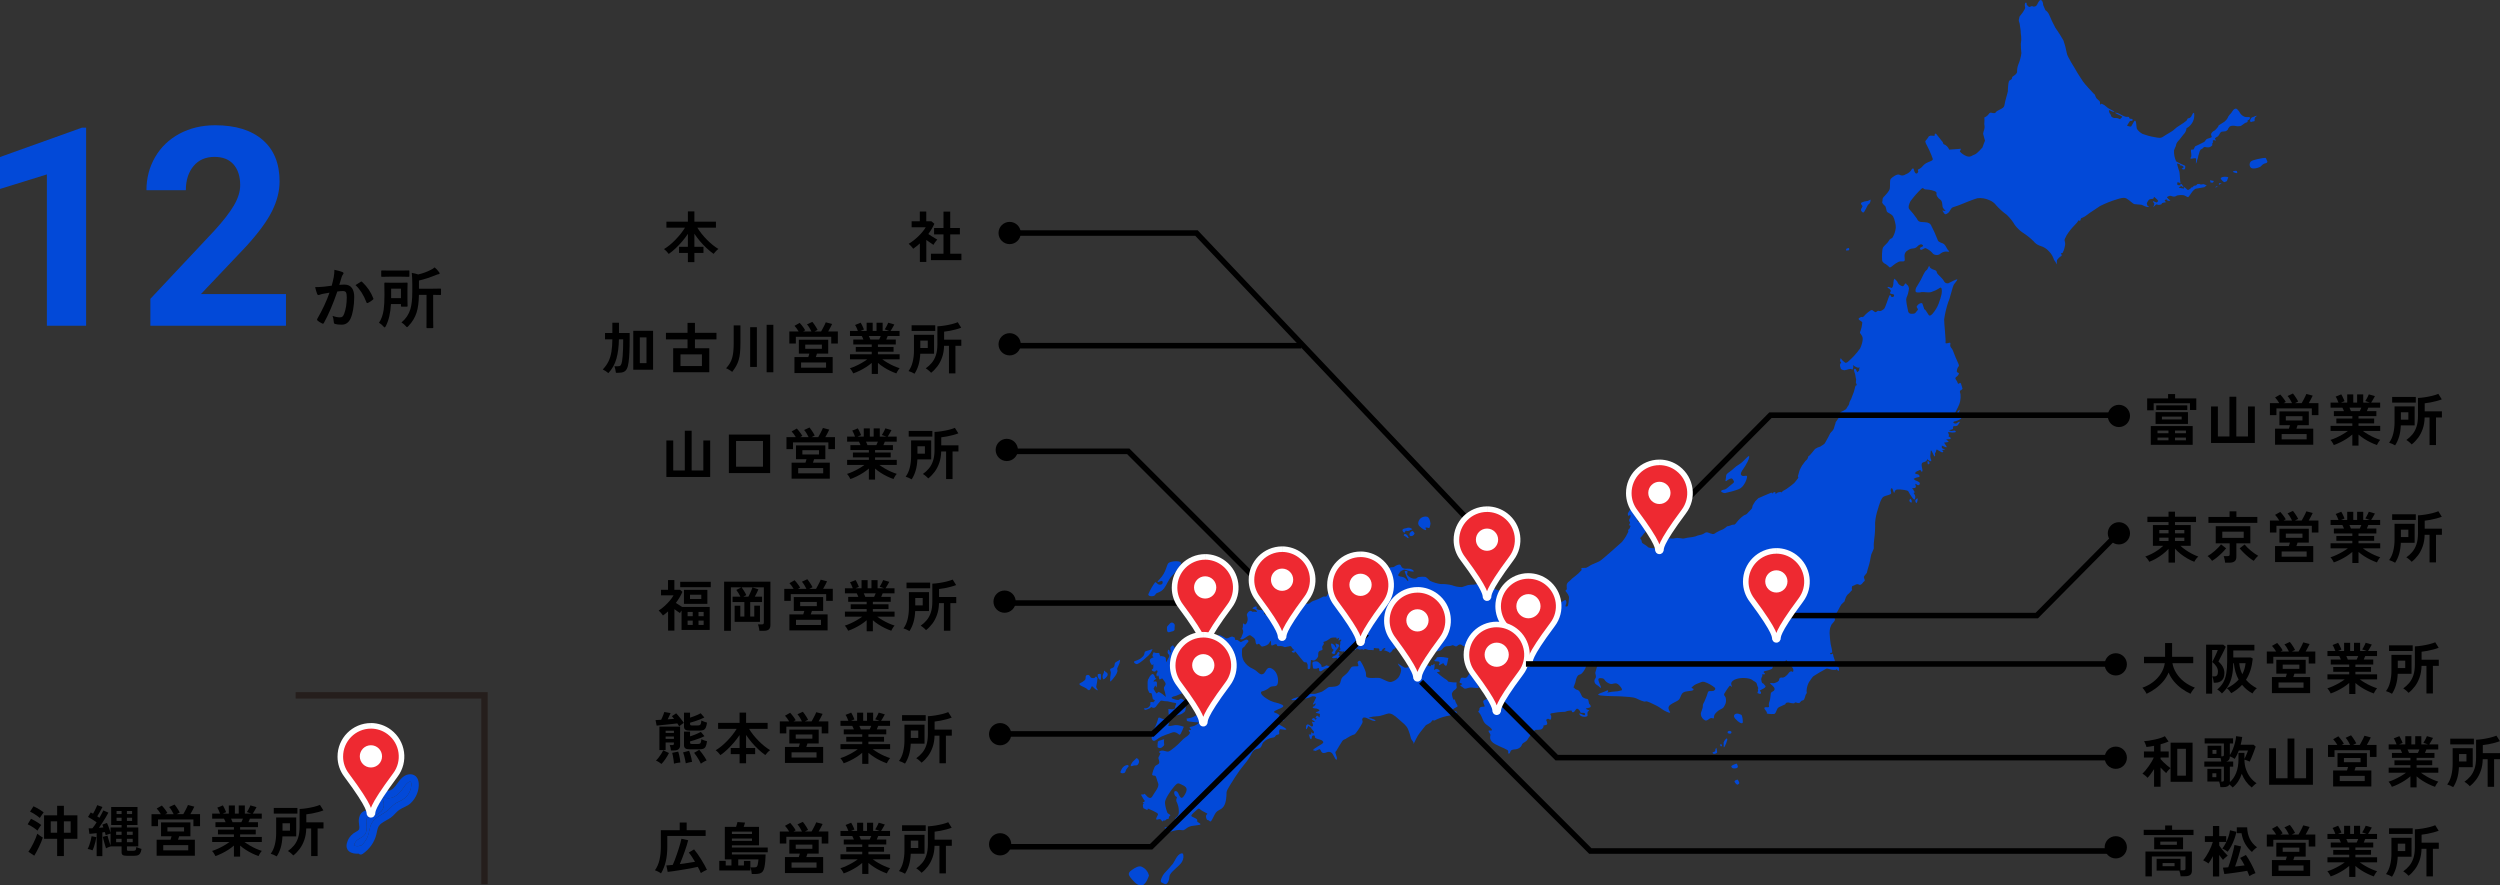 <?xml version="1.0" encoding="UTF-8"?>
<svg id="_レイヤー_2" data-name="レイヤー_2" xmlns="http://www.w3.org/2000/svg" viewBox="0 0 898.58 318.24">
  <rect x="0" y="0" width="898.58" height="318.24" fill="#333333" stroke="none"/>
  <defs>
    <style>
      .cls-1 {
        stroke: #000;
      }

      .cls-1, .cls-2 {
        stroke-width: 2px;
      }

      .cls-1, .cls-3 {
        fill: none;
      }

      .cls-2 {
        fill: #ee2931;
        stroke: #fff;
      }

      .cls-4 {
        isolation: isolate;
      }

      .cls-5 {
        fill: #0249d8;
      }

      .cls-6 {
        fill: #fff;
      }

      .cls-3 {
        stroke: #251e1c;
        stroke-miterlimit: 10;
        stroke-width: 2.3px;
      }
    </style>
  </defs>
  <g id="_レイヤー_1-2" data-name="レイヤー_1">
    <g id="_グループ_7643" data-name="グループ_7643">
      <g id="_東京事業所" data-name="東京事業所" class="cls-4">
        <g class="cls-4">
          <path d="M779.44,202.23v-4.96c-.59.65-1.26,1.28-2.03,1.87-.77.59-1.57,1.13-2.41,1.61-.84.48-1.67.87-2.48,1.18-.08-.19-.2-.4-.37-.64-.17-.24-.35-.48-.54-.71-.19-.23-.37-.41-.53-.53.76-.27,1.53-.6,2.31-.99s1.52-.84,2.23-1.33c.71-.49,1.34-1.01,1.9-1.54h-3.7v-7.46h5.62v-1.08h-7.6v-1.92h7.6v-1.82h2.32v1.82h7.56v1.92h-7.56v1.08h5.66v7.46h-3.7c.56.52,1.19,1.02,1.9,1.51.71.49,1.45.93,2.22,1.34.77.41,1.54.74,2.3,1.01-.16.12-.34.29-.53.52s-.37.46-.54.71c-.17.25-.29.46-.37.65-.81-.31-1.64-.7-2.49-1.19s-1.65-1.03-2.42-1.64-1.44-1.24-2.03-1.89v5.02h-2.32ZM776.12,191.69h3.32v-1.2h-3.32v1.2ZM776.12,194.45h3.32v-1.2h-3.32v1.2ZM781.76,191.69h3.36v-1.2h-3.36v1.2ZM781.76,194.45h3.36v-1.2h-3.36v1.2Z"/>
          <path d="M795.08,201.59c-.19-.29-.43-.6-.73-.92-.3-.32-.6-.59-.89-.8.36-.19.77-.45,1.24-.78.47-.33.93-.7,1.39-1.11.46-.41.89-.81,1.28-1.22.39-.41.7-.78.93-1.11l1.84,1.44c-.43.53-.93,1.09-1.51,1.66-.58.57-1.18,1.11-1.8,1.61s-1.2.91-1.75,1.23ZM793.78,187.93v-2.12h7.6v-2.02h2.46v2.02h7.52v2.12h-17.58ZM799.78,202.25c-.01-.21-.05-.47-.11-.77-.06-.3-.12-.6-.19-.89-.07-.29-.14-.53-.22-.7h1.38c.27,0,.46-.05.59-.14.13-.09.19-.27.19-.52v-3.94h-5.02v-6.16h12.44v6.16h-5.02v4.86c0,.73-.21,1.27-.63,1.6-.42.33-1.06.5-1.91.5h-1.5ZM798.76,193.33h7.7v-2.24h-7.7v2.24ZM810.06,201.59c-.53-.32-1.11-.73-1.73-1.23s-1.22-1.04-1.8-1.61c-.58-.57-1.09-1.13-1.53-1.66l1.8-1.38c.28.36.62.74,1.02,1.13.4.39.83.78,1.29,1.16.46.38.91.72,1.36,1.03s.85.55,1.21.74c-.29.24-.59.53-.88.87s-.54.66-.74.95Z"/>
          <path d="M815.88,191.41v-4.32h3.36c-.21-.37-.46-.75-.74-1.12s-.53-.68-.76-.92l1.86-1.06c.23.24.47.52.73.85.26.33.5.65.73.97s.4.6.52.84l-.78.44h3.04c-.2-.43-.45-.88-.74-1.36-.29-.48-.59-.88-.88-1.2l1.94-.9c.19.21.41.5.66.87.25.37.49.73.72,1.1.23.37.39.67.5.91l-1.16.58h2.42c.2-.35.41-.73.63-1.14.22-.41.43-.81.62-1.2.19-.39.34-.71.43-.96l2.28.6c-.17.37-.39.8-.64,1.29-.25.49-.51.96-.78,1.41h3.48v4.32h-2.38v-2.42h-12.72v2.42h-2.34ZM817.72,202.03v-5.76h4.98c.07-.19.13-.39.2-.61.07-.22.13-.43.18-.63h-3.78v-4.98h10.56v4.98h-4.04c-.07.2-.14.41-.21.63-.07.22-.14.42-.21.61h6.06v5.76h-13.74ZM820.1,200.09h8.98v-1.88h-8.98v1.88ZM821.6,193.31h5.98v-1.52h-5.98v1.52Z"/>
          <path d="M845.5,202.35v-3.98c-.6.53-1.28,1.04-2.03,1.52-.75.48-1.53.91-2.32,1.3-.79.39-1.56.71-2.31.96-.07-.16-.17-.36-.3-.59-.13-.23-.28-.47-.44-.7s-.31-.42-.46-.55c.65-.2,1.35-.47,2.1-.81.75-.34,1.48-.72,2.21-1.14.73-.42,1.38-.84,1.95-1.27h-6.22v-1.82h7.82v-.9h-5.74v-1.74h5.74v-.88h-6.64v-1.78h3.64c-.09-.23-.19-.45-.28-.67-.09-.22-.19-.42-.3-.59h-4.24v-1.82h2.84c-.13-.35-.29-.73-.47-1.14-.18-.41-.36-.75-.55-1l2.02-.82c.13.2.28.46.43.77.15.31.3.62.43.92.13.3.24.55.32.75l-1.26.52h2.22v-2.94h2.18v2.94h1.38v-2.94h2.2v2.94h2.36l-1.62-.56c.13-.19.28-.43.45-.73.17-.3.33-.61.48-.92s.26-.56.33-.75l2.2.64c-.12.23-.27.49-.44.8-.17.31-.34.6-.51.87-.17.27-.3.49-.41.65h3.24v1.82h-4.26c-.17.45-.35.87-.52,1.26h3.42v1.78h-6.42v.88h5.62v1.74h-5.62v.9h7.8v1.82h-6.24c.57.43,1.22.85,1.94,1.27s1.45.8,2.2,1.13c.75.33,1.45.6,2.1.8-.13.13-.28.32-.44.55-.16.23-.31.47-.44.71-.13.24-.23.44-.3.6-.73-.25-1.49-.57-2.28-.95-.79-.38-1.55-.81-2.3-1.29-.75-.48-1.43-.99-2.04-1.52v3.96h-2.22ZM845,189.97h3.18c.09-.19.19-.39.28-.61.09-.22.19-.44.28-.65h-4.28c.11.21.21.43.3.66.09.23.17.43.24.6Z"/>
          <path d="M860.88,202.27c-.27-.17-.62-.36-1.05-.55-.43-.19-.8-.33-1.11-.41.67-.87,1.16-1.95,1.48-3.24.32-1.29.48-2.65.48-4.06v-5.74h7.22v6.82h-4.96c-.07,1.53-.28,2.89-.63,4.06-.35,1.17-.83,2.21-1.43,3.12ZM859.82,186.89v-2.04h8.5v2.04h-8.5ZM862.96,193.03h2.68v-2.66h-2.68v2.66ZM873.26,202.15v-9.92h-1.76c-.04,1.53-.27,2.91-.7,4.13s-.98,2.29-1.67,3.21-1.45,1.71-2.29,2.36c-.12-.15-.29-.32-.52-.53-.23-.21-.47-.41-.72-.61-.25-.2-.48-.35-.68-.46.8-.56,1.52-1.22,2.15-1.97.63-.75,1.13-1.67,1.49-2.75.36-1.08.54-2.39.54-3.94v-6.44c.81-.04,1.67-.13,2.57-.27.9-.14,1.77-.31,2.61-.52.84-.21,1.55-.44,2.14-.69l1.24,1.98c-.55.21-1.18.42-1.9.61s-1.45.36-2.19.5c-.74.14-1.42.24-2.05.31v2.88h6.18v2.2h-2.12v9.92h-2.32Z"/>
        </g>
      </g>
      <path id="_パス_68399" data-name="パス_68399" d="M765.6,191.69c0,2.21-1.79,4-4,4s-4-1.79-4-4,1.79-4,4-4,4,1.79,4,4"/>
    </g>
    <g id="_グループ_7643-2" data-name="グループ_7643">
      <g id="_東京事業所-2" data-name="東京事業所" class="cls-4">
        <g class="cls-4">
          <path d="M771.76,147.48v-4.28h7.52v-1.56h2.52v1.56h7.62v4.16h-2.28v-2.42h-13.04v2.54h-2.34ZM773.06,159.88v-6.74h15.06v6.74h-15.06ZM774.78,152.38v-4.24h11.64v4.24h-11.64ZM775.02,147.38v-1.68h11.16v1.68h-11.16ZM775.48,155.72h3.94v-.96h-3.94v.96ZM775.48,158.26h3.94v-.98h-3.94v.98ZM777.06,150.76h7.1v-1.02h-7.1v1.02ZM781.76,155.72h3.94v-.96h-3.94v.96ZM781.76,158.26h3.94v-.98h-3.94v.98Z"/>
          <path d="M794.72,159.22v-13.12h2.46v10.78h4.16v-14.28h2.46v14.28h4.2v-10.78h2.46v13.12h-15.74Z"/>
          <path d="M815.88,149.22v-4.32h3.36c-.21-.37-.46-.75-.74-1.12s-.53-.68-.76-.92l1.86-1.06c.23.24.47.52.73.85.26.33.5.65.73.97s.4.6.52.84l-.78.44h3.04c-.2-.43-.45-.88-.74-1.36-.29-.48-.59-.88-.88-1.2l1.94-.9c.19.21.41.5.66.87.25.37.49.73.72,1.1.23.37.39.67.5.91l-1.16.58h2.42c.2-.35.41-.73.63-1.14.22-.41.43-.81.62-1.2.19-.39.34-.71.43-.96l2.28.6c-.17.37-.39.8-.64,1.29-.25.49-.51.96-.78,1.41h3.48v4.32h-2.38v-2.42h-12.72v2.42h-2.34ZM817.72,159.84v-5.76h4.98c.07-.19.13-.39.2-.61.07-.22.13-.43.18-.63h-3.78v-4.98h10.56v4.98h-4.04c-.07.2-.14.41-.21.63-.07.22-.14.42-.21.61h6.06v5.76h-13.74ZM820.1,157.9h8.98v-1.88h-8.98v1.88ZM821.6,151.12h5.98v-1.52h-5.98v1.52Z"/>
          <path d="M845.5,160.16v-3.98c-.6.53-1.28,1.04-2.03,1.52-.75.48-1.53.91-2.32,1.3-.79.39-1.56.71-2.31.96-.07-.16-.17-.36-.3-.59-.13-.23-.28-.47-.44-.7s-.31-.42-.46-.55c.65-.2,1.35-.47,2.1-.81.75-.34,1.48-.72,2.21-1.14.73-.42,1.38-.84,1.95-1.27h-6.22v-1.82h7.82v-.9h-5.74v-1.74h5.74v-.88h-6.64v-1.78h3.64c-.09-.23-.19-.45-.28-.67-.09-.22-.19-.42-.3-.59h-4.24v-1.82h2.84c-.13-.35-.29-.73-.47-1.14-.18-.41-.36-.75-.55-1l2.02-.82c.13.2.28.46.43.77.15.31.3.62.43.92.13.3.24.55.32.75l-1.26.52h2.22v-2.94h2.18v2.94h1.38v-2.94h2.2v2.94h2.36l-1.62-.56c.13-.19.28-.43.45-.73.17-.3.33-.61.48-.92s.26-.56.33-.75l2.2.64c-.12.23-.27.49-.44.8-.17.31-.34.6-.51.87-.17.27-.3.49-.41.65h3.24v1.82h-4.26c-.17.45-.35.87-.52,1.26h3.42v1.78h-6.42v.88h5.62v1.74h-5.62v.9h7.8v1.82h-6.24c.57.43,1.22.85,1.94,1.27s1.45.8,2.2,1.13c.75.33,1.45.6,2.1.8-.13.13-.28.32-.44.55-.16.23-.31.47-.44.71-.13.24-.23.44-.3.6-.73-.25-1.49-.57-2.28-.95-.79-.38-1.55-.81-2.3-1.29-.75-.48-1.43-.99-2.04-1.52v3.96h-2.22ZM845,147.78h3.18c.09-.19.19-.39.28-.61.09-.22.19-.44.28-.65h-4.28c.11.21.21.43.3.66.09.23.17.43.24.6Z"/>
          <path d="M860.88,160.08c-.27-.17-.62-.36-1.05-.55-.43-.19-.8-.33-1.11-.41.67-.87,1.16-1.95,1.48-3.24.32-1.29.48-2.65.48-4.06v-5.74h7.22v6.82h-4.96c-.07,1.53-.28,2.89-.63,4.06-.35,1.17-.83,2.21-1.43,3.12ZM859.82,144.7v-2.04h8.5v2.04h-8.5ZM862.96,150.84h2.68v-2.66h-2.68v2.66ZM873.26,159.96v-9.92h-1.76c-.04,1.53-.27,2.91-.7,4.13s-.98,2.29-1.67,3.21-1.45,1.71-2.29,2.36c-.12-.15-.29-.32-.52-.53-.23-.21-.47-.41-.72-.61-.25-.2-.48-.35-.68-.46.8-.56,1.52-1.22,2.15-1.97.63-.75,1.13-1.67,1.49-2.75.36-1.08.54-2.39.54-3.94v-6.44c.81-.04,1.67-.13,2.57-.27.9-.14,1.77-.31,2.61-.52.84-.21,1.55-.44,2.14-.69l1.24,1.98c-.55.21-1.18.42-1.9.61s-1.45.36-2.19.5c-.74.14-1.42.24-2.05.31v2.88h6.18v2.2h-2.12v9.92h-2.32Z"/>
        </g>
      </g>
      <path id="_パス_68399-2" data-name="パス_68399" d="M765.6,149.5c0,2.21-1.79,4-4,4s-4-1.79-4-4,1.79-4,4-4,4,1.79,4,4"/>
    </g>
    <g id="_グループ_7626" data-name="グループ_7626">
      <path id="_パス_68344" data-name="パス_68344" class="cls-5" d="M814.21,56.74c-.98.03-4.61.7-5.16,1.29-.62.63-.62,1.64,0,2.26.01.01.02.02.03.03.75.62,3.24-.09,3.67-.65.4-.53.98-.89,1.63-1.01.58-.09.72-.65.49-.86s-.22-.98-.67-1.07"/>
      <path id="_パス_68345" data-name="パス_68345" class="cls-5" d="M804,61.5c-.38-.33-1.8.1-1.35.33.45.24.95.38,1.46.42.04-.25,0-.52-.11-.75"/>
      <path id="_パス_68346" data-name="パス_68346" class="cls-5" d="M800.93,63.69l-.5,1.38s-.85.54-1.14.32-1.28-1.02-1.04-1.39.83-.43,1.3-.48c.47,0,.93.06,1.38.17"/>
      <path id="_パス_68347" data-name="パス_68347" class="cls-5" d="M798.55,65.86l-1,.59.02-.6h.98Z"/>
      <path id="_パス_68348" data-name="パス_68348" class="cls-5" d="M797.19,67.17l-1.04.2.46-.42.58.22Z"/>
      <path id="_パス_68349" data-name="パス_68349" class="cls-5" d="M795.75,65.05l-.35.6-.84-.02-.22-.85,1.41.27Z"/>
      <path id="_パス_68350" data-name="パス_68350" class="cls-5" d="M793.22,66.57l-.9.72-3.27.58c-.37.28-.71.6-1.01.95-.2.32-.43.63-.67.92-.22.37-.48.71-.77,1.03-.31.29-1.23-.55-1.73-.6-.82-.11-1.66-.07-2.47.13-.35.28-.79.41-1.24.35-.54-.07-.99-.38-1.38-.25s-1.01.38-.87.58c.32.42.72.78,1.18,1.05-.34.36-1.14.07-1.14.07,0,0,.26-.27-.18-.38-.3-.03-.58.1-.75.35,0,0,.35.51.6.59-.85.22-1.63.23-1.61.52s-.38.34-.88.45-.94-.32-1.22-.09-.93.95-.93.95l.37-1.28s-.76-1-.47-.93c.41.14.82.31,1.22.5,0,0,.69-.3.57-.65s-1.42-1.38-1.42-1.38l-.31.7c-.43.02-.86.09-1.28.2-.49.16-1.03,1.39-1.03,1.39l.17.86s.99.3.34.46-2.09-.62-2.28-.72-2.16-.16-2.71-.28-1.73-1.41-2.78-1.99-2.49,0-3.33.22c-2.12.63-4.19,1.45-6.18,2.44-.8.61-4.07,2.62-4.69,3.2-.53.43-1.13.79-1.76,1.06-.18,0-.34.08-.44.22-.11.23-.15.86-.43.84s-.67-.22-.62.01-.75,1.08-1.28,1.63c-1.12,1.12-2.1,2.38-2.92,3.73-.25.81-.79,1.07-.61,1.85.22.68.23,1.41.03,2.1-.12.77-.37,1.51-.75,2.19-.19.14-.44.17-.65.08,0,0,.5.87.2,1.04s-1.58,1.03-1.64,1.86c-.05.41-.01.83.1,1.24l-1.12-1.71c-.33-1.08-.9-2.06-1.67-2.89-.85-1.01-1.98-1.74-3.25-2.1-.97-.3-1.82-.89-2.44-1.69-1.12-1.11-2.35-2.09-3.68-2.94-1.18-.78-2.21-1.76-3.05-2.9-.78-1.33-1.74-2.55-2.85-3.61-1.39-1-2.66-2.14-3.81-3.41-.65-.89-1.56-1.57-2.6-1.94-1.3-.59-2.74-.82-4.16-.65-1.06.24-5.12,1.88-6.16,2.32-1.04.45-2.69.87-3.01,1.11s-.91,1.46-1.18,1.68-1.16,1.08-1.58.38-.98-1.28-.48-1.06c.31.13.66.15.99.06-.4-.27-.73-.62-.98-1.03-.37-.64-.05-2.39-.95-2.93s-1.5-1.62-1.38-2.09.04-.88-1.66-1.3-2.31-.11-2.81-.49-.44-.43-1.04.04c-1.4,1.35-2.69,2.82-3.84,4.39-.43.76-.96,2.2-.46,2.82.97,1.04,1.86,2.15,2.67,3.32.54,1.01.77,1.21,1.65,1.33s2.76-.14,3.47,1.03c.94,1.79,1.77,3.63,2.49,5.51.32.9,1.6.86,2.28,1.45s1.07,1.89,1.57,2.27.11.5-.33.4c-.85-.13-1.71.07-2.41.57-.47.53-1.2.75-1.89.59-.53-.07-1.01-.37-1.29-.82-.67-.73-1.5-1.29-2.42-1.64-.29.01-1.49.92-1.7.6s-.5-.54.05-.83,1.16-.43.66-.89-1.32-.06-1.77.44c-.4.5-1,.8-1.65.83-.67.02-1.31.25-1.84.65-.79.37-1.28,1.2-1.22,2.07,0,1.02.36,1.86-.4,1.92s-1.35-.08-1.82.21c-.64.32-1.25.71-1.81,1.16-.43.43-1.15.96-1.37.77-.38-.41-.81-.78-1.27-1.1-.45-.23-1.26-.64-1.37-1.39s-.13-3.98.36-4.71,1.72-1.61,2.08-2.4.87-.66,1.2-.98c.54-.83.92-1.76,1.11-2.74.18-.71.2-1.46.05-2.18-.27-1.16-.51-2.67-1.32-3.32s-1.54-.82-1.76-1.18-.28-1.69-.7-2.07-1.19-1.02-.96-1.55-.2-.88.47-1.64,2.11-2.06,2.25-3.21c.14-1.15-.11-2.83.32-3.34s2.22-1.88,3.11-1.47c.68.41,1.54.37,2.18-.11.71-.26,1.35-.69,1.86-1.25.18-.36.91-1.54,1.14-.48.24,1.06.62,1.5,1.03,1.42s.57-.81.57-.81c0,0-.39-.6.09-.73.41-.17.78-.41,1.09-.71.47-.61,1.05-1.13,1.72-1.53.95-.5,2.15-.78,2.28-1.2s-.32-.98-.36-1.37c-.52-1.35-1.13-2.67-1.82-3.95-.28-.4-.45-.87-.49-1.35.4-.44.76-.91,1.08-1.4.07-.29.36-.47.74-.56.5-.03,1.01,0,1.51.08,0,0,.03-1.33.66-.65s1.98,2.6,2.14,2.68.4.9.4.9c.95.34,1.71,1.07,2.08,2,2.1-.11,4.24-.32,4.24-.32l-.43,1c.7.78,1.59,1.37,2.58,1.73,1.43.4,1.95-.47,2.74-.65s2.8-2.53,2.8-2.53l.47-1.31.45-1.12-.68-2.51c.1-.56.25-1.12.44-1.65.1-.41.12-.84.07-1.27,0-.24-.17-.62-.06-.93.06-.67.06-1.33,0-2,.42-.15.8-.39,1.12-.69.54-.5.69-1.2,1.45-1.01s1.33.27,1.54-.15.87-.66,1.6-1.06,1.44-.65,1.57-1.81c.14-1.15,1.14-4.23,1.17-4.7s0-.94.06-1.48.13-2.18.57-2.4c.29-.16.57-.34.82-.56-.05-.44.18-.86.58-1.05.72-.45,1.31-1.05,1.28-1.47-.02-.89.12-1.77.43-2.6.57-1.31.94-2.7,1.12-4.12-.13-1.12-.19-2.24-.2-3.36.16-.9.2-1.81.12-2.71-.08-.39-.12-.78-.14-1.17.01-.49-.03-.97-.12-1.45-.11-.42-.14-1.33-.29-1.98s-.4-.82-.26-1.48.19-1.17.6-1.49c.6-.7,1.11-1.46,1.53-2.28.15-.25.17-.56.05-.83-.05-.23-.17-1.43.32-1.43s.14.76.43.91.39.6.86.64.49-.56,1.45-.12c1.15.06,1.31-.8,1.55-1.21s.73-1.5,1.34-1.03c.61.48.6,1.69.6,1.69l.78,1.83c.54.36.97.85,1.27,1.42.68,1.67,1.46,3.3,2.32,4.89,1.05,1.48,2.03,3.01,2.92,4.59.5,1.45.89,2.93,1.17,4.43.1,1.32,2.96,5.55,3.36,6.36.4.82,1.96,3.12,2.5,3.97s3.43,3.91,3.72,4.22c.17.19.36.36.55.52.11.42.28.82.5,1.19.3.44,1.24,1,1.32,1.41s-.02,1.09.12.96.3-.42.55-.29c.66.26,1.27.66,1.78,1.15.69.72,2.93,1.53,2.75,1.65-.28.1-.6.08-.86-.07-.37-.15-1.13-.66-1.12-.37,0,.49.18.97.49,1.35.37.31.13.63.47.93.37.34.86.5,1.36.45.44-.05.88.04,1.26.24.34.13.34.38.57,0s1.19-.58.15-1.02c-1.04-.45-2.4-1.14-2.1-1.15.61.03,1.21.21,1.73.52.64.4,1.32.73,2.04.96.61.15,1.28-.2,1.3.33s1.12.45,1.12.45c0,0,.35.67-.1.68s-.78,0-.96.37-.85,1.36-.85,1.36c0,0,1.36.61,1.57.19s.58-.97.79-1.39.54-.83.78-.34.26,2.29.42,2.7c.52.77,1.23,1.39,2.05,1.82,1.38.52,2.81.91,4.26,1.15,1.43.24,2.22.52,3.2-.2s3.51-2,3.9-2.54c.66-.61,1.38-1.14,2.16-1.59.8-.48,1.56-1.02,2.29-1.61.38-.42.12-.71.67-.84.41-.05.78-.28,1.01-.63.2-.31.84-1.97,1.06-1.05.26,2.16-.84,4.26-2.77,5.28-.05.61-.26,1.19-.61,1.69-.47.45-1.87,2.47-2.48,3.02-.4.47-.66,1.05-.73,1.67-.13.34-.4.78-.65,1.51-.09,1.38.18,2.77.76,4.02,1.8,1.04,3.29,1.47,3.27,1.67s.06,1.01-.27,1.17-.96-.04-.97-.25.42-.03.57-.32-.03-.42-.32-.65c-.31-.16-.65-.23-.99-.22,0,0,.38-.18-.01-.37s-1-.43-.94-.07.66,2.38.82,2.78.24,3.89.42,4.08c-.24-.02-.81-.36-.96-.34-.16.03-.26.18-.23.34.03.15,0,.62.1.66.2.05.4.1.6.13,0,0,.24-.15.29-.1.08.05.16.09.25.12l-.15-.53s.16-.09.26-.05c.12.06.23.13.33.21,0,0,.31.53.43.69s.21.29.21.29l-.48-.12-.12-.08-.09-.16c-.1,0-.19,0-.29,0-.24.13-.48.28-.71.44l.12.18s1.25.2,1.3.22c.11.1.22.2.32.31,0,0-.14-.44-.08-.49s.28-.3.28-.3c.21.13.4.29.58.47.19.22.41.41.65.57.1.05.2-.06.28-.08s.6-.39.67-.43.52-.55.52-.55l.19.15s.42-.57.61-.62.56-.09.67-.11c.1-.04.19-.11.27-.19,0,0,.04-.27.23-.29l.77-.07s.33.23.44.22,1.03-.14,1.03-.14l1.14.43Z"/>
      <path id="_パス_68351" data-name="パス_68351" class="cls-5" d="M789.21,58.92c.18-.25.32-.54.4-.84.05-.32.14-.63.26-.92.18-.38.23-1.18.32-1.36.14-.27.23-.57.28-.87.08-.43.26-.83.52-1.18.18-.11.36-.2.55-.28.16-.05.62-.77.97-.64.45.12.92.17,1.38.13.49-.08.94-.34,1.26-.73.06-.21-.03-.7.01-.73.11-.11.38-.42.32-.5s-.22-.31-.19-.34.27-.44.62-.27.55.19.56.14c-.1-.29-.22-.58-.36-.85-.05-.07.22-.11.3-.18.11-.14.26-.24.43-.28.33-.16.59-.42.76-.74.15-.27.51-1.09,1.01-1.16.4-.07.8-.12,1.2-.13.28.02.78-.41.88-.52s.1-.29.2-.48.52-.79.82-.86c.53-.17,1.1-.2,1.64-.08.62.15,1.26.18,1.89.07.45-.08,1.56-1.13,1.96-1.23.23-.03.44-.12.62-.27.07-.08.04-.55.1-.67s.3.03.3.03c0,0,.58-.67.54-.83s.14-.11-.34-.25-.88.14-1.62-.13c-.65-.24-1.21-.68-1.6-1.26-.26-.5-.59-.96-.99-1.36-.26-.16-.36-.51-1.02-.19s-.99,1.29-1.39,1.64c-.32.3-.6.64-.84,1-.1.18-.19.37-.27.56-.28.55-.68,1.02-1.18,1.39-.53.36-1.78,1.16-1.97,1.26s-.17.4-.31.58-1.02,1.29-1.36,1.4c-.51.22-.92.63-1.12,1.14-.14.52.39,1.07.2,1.17-.19.11-.39.2-.59.27-.3.12-.61.22-.92.3-.68.18-.79.95-1.2,1.15s-2.69,1.37-3.09,1.51-.47,1.1-.8,1.22-.95-.33-.84.67.25,1.75-.02,2.08-.32.59.26.54,1.58-.43,1.6.08c0,.6-.04,1.19-.11,1.78"/>
      <path id="_パス_68352" data-name="パス_68352" class="cls-5" d="M809.87,42.05c.33-.12,1.39-.68,1.2-.32s-.45.15-.65.81.2.96-.23,1.06-.76.05-.93.22-.49-.07-.51-.41.31-.76.4-.94c.09-.16.23-.28.41-.33.1-.02.2-.05.3-.09"/>
      <path id="_パス_68353" data-name="パス_68353" class="cls-5" d="M672.33,71.72c.12.61-.31,1.6-.67,1.7s-.73,1.27-1.06,1.77-.67,1.54-1.18,1.08-.62-.71-.46-1.17.66-.76.4-1.17-.79-.75-.19-1.16c.64-.3,1.33-.48,2.03-.53.4-.11.78-.28,1.13-.52"/>
      <path id="_パス_68354" data-name="パス_68354" class="cls-5" d="M664.47,89.12c.29.27.32.83-.13.87s-.94.15-.82-.15.05-.48.39-.54c.2-.03.39-.09.56-.18"/>
      <path id="_パス_68355" data-name="パス_68355" class="cls-5" d="M684.79,101.94c-.58.65-.49,1.28-1.58.72s-1.02-1.07-1.33-1.54c-.29-.37-.64-.7-1.04-.96-.15.46-.24.94-.29,1.42.09.05-.13,2.24-.84,1.88s-1.13-.46-1.26-.21.81.49,1.11,1.04-.65.96-.01,1.25,1.33.09,1.23.66-.16.39-.52.56-.61-.27-.68-.5-.25-.36-.52.09-1.4,4.29-1.88,4.68-1.19.96-1.78.73-.81.37-1.2.44-.87-.6-1.34-.76-2.41,1.59-2.7,1.99c-.17.24-.4.43-.67.56l-.47-.08s-1.03.34-.97.76,1.15.82,1.32,1.18c-.08,1.18-.34,2.34-.78,3.44-.22.43.09.44.71,1.53.61,1.1-.24,3.47-.72,4.41-1.29,1.82-2.8,3.47-4.5,4.91-.75.4-.63.39-1.28-.1-.47-.32-.85-.75-1.13-1.24-.11-.25-.33.89-.27,1s.4.52.4.52c-.18.19-.31.41-.41.65-.17.42.3,1.64.3,1.64.4.33.9.49,1.42.45.8-.1,1.95-.69,2.37-.35s.48-.03.48-.03c.23-.47.23-1.01.01-1.48,1.3.98,2.07,1.17,2.46.78-.13.38-.2.78-.21,1.18l-.65.65c-.15-.39-.33-.77-.54-1.13-.15-.17-.64-.2-.7.1.06.5.19.98.38,1.45.14.46.23.93.28,1.41-.02.19.21.66.16.91-.06.31-.09.62-.1.93.11.34.24.68.39,1-.19-.05-.39.03-.49.2-.18.3-.48,1.97-.72,2.46s-.64,1.75-.77,2.03-.52,1.06-.65,1.29-.05.85-.47,1.34-.65,1.2-.95,1.36c-.41.29-.85.54-1.31.73-.44.14-.8.47-.97.9-.08.28.36.42.12.62-.16.13-.34.24-.53.32,0,0,.27.4.12.58-.27.43-.56.84-.87,1.24-.19.16-.18.28-.2.52-.05.25-.13.5-.24.73-.1.44-.23.87-.39,1.29-.15.32-.34.61-.57.87-.27.23-.51.49-.71.78-.13.28-1.02,2.02-1.18,2.24s-.65,1.27-.81,1.42c-.19.21-.42.39-.66.53-.23.1-.73.51-.93.6s-.81.25-.96.34c-.32.15-.64.32-.93.52-.15.16-.95,1.16-1.15,1.42-.21.28-.44.55-.69.79-.2.13-.38.27-.56.43-.05.42-.22.82-.48,1.16-.38.31-.72.66-.99,1.07-.27.46-.55.7-.76,1.03-.35.58-.65,1.18-.92,1.8-.11.33-.4,1.51-.55,1.9s.28.46.03.85-1.15,1.5-1.41,1.79c-.91.78-1.87,1.51-2.86,2.18-.42.23-1.14.62-1.24.7s-.39.48-.43.5-.05-.15-.43-.16c-.34,0-.68.07-1,.21-.3.11-.62.51-.71.51s-.03-.63-.17-.7-.45.15-.65.17-.47.46-.47.46c0,0,.03-.57-.34-.39s-4.33,1.78-4.61,1.98c-.38.34-.74.7-1.08,1.08-.21.28-.4.58-.56.89-.15.26-.31.49-.4.69s-.03.92-.49,1.3-1.51,1.68-1.76,1.81-.61.27-.89.41c-.56.37-1.07.8-1.53,1.29-.36.36-.71.74-1.02,1.14-.2.36-.5.66-.85.88-.32,0-.64.03-.95.1-.37.18-.76.32-1.16.42-.22-.02-.43.04-.61.16-.44.4-.92.75-1.45,1.03-.87.32-1.71.72-2.5,1.2-.29.3-.68.47-1.1.48-.54-.12-1.07-.28-1.59-.5-.37-.18-.81-.17-1.17.03-.51.39-1.11.65-1.74.77-.61.1-1.2.28-1.76.54-.74.2-1.5.33-2.26.39-.49,0-1.89.43-2.19.39s-1.46-.23-1.99-.24-1.44.28-1.89.23c-.84-.11-1.7-.05-2.51.19-.42.26-.77.64-1,1.08-.14.23.29,1.24-.57,1.53-.48.15-.95.35-1.39.58-.72.14-1.47.15-2.19.02-.35-.1-.89-.07-1.21-.48s-1.87-1.16-1.99-1.45c-.1-.3-.17-.62-.22-.93-.03-.18-.63-.51-.27-.9.39-.39.74-.82,1.05-1.27.28-.43.39-.28.72-.89s-.17-1.2.41-2.14.82-1.55.71-1.58-.26-.05-.76.33-.9,1.15-1.14.99c-.3-.29-.55-.62-.75-.99-.14-.24-.45-.31-.69-.17-.02.01-.04.03-.06.04-.22.18-.77.02-.59-.45s.25-.2.64-.65-.21-.3.11-.79c.23-.4.54-.75.92-1.01.35-.22.47-.67.81-.58s1.1,1.34,1.22,1.39.52-.01,1.06-.5c.26-.43.59-.82.97-1.16.42-.23.88-.36,1.35-.39.31-.02,1.19.39,1.58.35.34-.07.62-.3.77-.6.13-.21.34-.03.14-.53-.22-.44-.26-.94-.11-1.41.19-.37.2-.62.66-.7.36-.07.73-.03,1.07.09.36.11.68.39.77-.08s-.13-.54.01-.91c.12-.23.17-.49.15-.75-.17-.3-.39-.56-.66-.77-.27-.09-.55-.13-.83-.09-.39,0-1.17.15-1.41.17-.61-.05-1.22-.03-1.83.05-.36.16-.86.49-1.06.58-.29.15-.59.26-.9.33-.4.06-.79.2-1.13.42-.3.23-.38.64-.86.37-.58-.34-1.25-.51-1.92-.5-.53.11-1.03.31-1.5.58-.36.2-.56.18-.79.43s-.54.41-.65.77,0,.9-.23,1.05-.6.28-.69.48-.27.37-.43.63-.87,1.13-.73,1.57.19.63.47.41.38-.5.45-.23c.1.33.08.68-.06.99-.18.33-.43.6-.41.96s.45.62.32.95-.36.52-.24.77.58.1.42.36-.3,1-.59,1.14-.29.11-.25.41.17.35-.09.74c-.56,1.22-1.28,2.36-2.15,3.39-1.01.89-6.89,6.21-7.9,6.81s-2.9,1.22-3.4,1.57c-.49.36-1.02.66-1.58.91-.19.02-.94.03-1.45.04s-.03.44-.18.79c-.74.86-1.58,1.63-2.49,2.31-.61.42-1.16.9-1.66,1.45-.2.29-.72.42-1.06,1.12-.34.71.07,1.78-.16,2.11s-.66.23-.23.72,1.2,1.57,1.1,2.26-.21,2.98-.59,3.01-.75.4-.64-.25.41-.77.27-1.41-.32-.79-1-.31-1.78.97-1.61,1.47.4,1.36-.06,1.42-.45.16-.86-.11-.63-.57-1.07-.86-.68-.36-.84-.04.11.29.37.77.28,1.06-.12,1.19-.27-.47-.47-.61-.53.24-.55.62-.51.27-.62-.12.02-.73-.45-.93-1.43-.14-1.02.38.83.29.88.86-.29.72-.75.75c-.55-.04-1.09-.13-1.61-.29-.32-.07-.47-.26.04-.43s.83.17.79-.24.38-.98-.17-.77-1.07.48-1.6.67-1.06.44-1.21-.05c-.16-.31-.16-.67-.02-.99.15-.49-.61.39-.7,0s.1-.16,0-.62.65-1.51.12-1.39-1.03.67-1.56.79-.75-.56-.95.06-.17.42.24,1.18.11,1.21-.15.68-.4-.46-.61-.33-.85.51-.97.33.35-.23.43-.78.15-.37-.31-.69-1.07-.66-.88-.9.77.1.71-.54-.78-.38-1.01-.24-.84.65-.73.29c.11-.42.43-.74.85-.86.56-.22,1.03-.83,1.67-1.01.4-.09.66-.5.57-.9-.01-.05-.03-.1-.05-.15-.16-.65-.35-1.28-.59-1.91-.18-.31-.28-.67-.77-.71s-2.07-.16-2.43.21-.34.59-1.09.76-1.62.29-1.91.41-.91.71-1.49.39-.84-.61-1.18-.64c-.71-.21-1.4-.47-2.07-.78-.82-.32-1.46-.59-2.08-.88-.74-.34-1.55-.54-2.37-.58-.67.05-1.33.15-1.98.32-.72-.02-1.44.03-2.15.16-.47.19-1.61.55-2.1.71-1.23.03-2.46-.2-3.6-.66-1.34-.33-2.72-.47-4.11-.43-1.32-.2-2.6-.59-3.81-1.16-.49-.35-1.07-1.27-1.77-1.43-.68-.07-1.36-.06-2.03.04-.37,0-.48-.03-.95.41-.48.44-1.74.19-2.44-.28s-1.04-.94-1.05-1.16.36-.85.08-1-1.03-.35-.91.22c.34.97.75,1.92,1.22,2.83.11.2.07.86-.44.13-.39-.67-1.07-1.11-1.83-1.21-.75-.07-1.66-.36-1.18-.91s.36-.93,1.06-1.24c.7-.31.79-.59,1.66-.29.86.35,1.77.55,2.7.58.11-.18-.01-.55-.93-.9s-1.93.03-2.62-.24c-.48-.12-.86-.5-.99-.97-.25-.54-.5-.49-1.27-.28s-1.13.83-1.82.81c-.32-.06-.66.01-.94.19-.3.12-1.91-.41-2.45-.35s-.72.46-1.35.31-1-.18-.88.23-1.37-.35-1.88-.08-.8.24-.4.56.65.84.4,1.2c-.44.58-.96,1.09-1.54,1.53-.46.23-.96.39-1.47.46-1.26.34-2.48.78-3.67,1.32-.45.28-.86.61-1.24.97-.28.23-.74.58-1.01.52-.33-.11-.68-.05-.96.16-.25.26-.26.16-.89.43s-1.08.58-1.74.84-2.92.9-3.27,1.46-.26.82-.72.8-.72-.13-1.19.18c-.84.46-1.71.85-2.61,1.17-.68.15-1.31.48-1.83.95-.57.57-1.92.16-2.24.17-.48-.04-.96,0-1.42.14-.22.1-.45.19-.68.26,0,0-.18-.5-.33-.58s-.22,0-.85.37-.82.19-1.34.86c-.46.57-1.04,1.03-1.7,1.34-.27.08-.28-.56-.59.01s-.15.72-.43.85-.44.48-.9.46-.55.21-.48.36-.34.33-.62.27-.64-.4-.99-.13-.57.59-.99.38c-.38-.22-.79-.38-1.22-.48-.15.02-.48.36-.5.1s.16-.51-.07-.41-.4.4-.7.19-.61-.06-.42-.59-.44-.97-.92-1.04c-.57-.08-.52.1-1.11-.08s-.67-.26-.68-.47.26-.77-.34-.72c-.43.05-.83.27-1.1.62-.12.16.05.24.39.28.44.09.83.35,1.08.73.11.29.16.45-.27.29-.4-.07-.81-.07-1.22,0-.16-.03-.51-.57-1.08-.26-.44.27-.77.68-.93,1.17-.16.35.18.48.26,1.56s-.53,2.04-.91,2.08-.86-1.03-.78.27-.44.97-.17,1.42c.3.46.35,1.05.13,1.55-.26.47-.57,1.77-.82,1.73s-.16.58.72.33,2.35-1.81,2.87-1.37,1.68.93,1.75,1.95.38,1.6.87,1.17.9.54,1.29.81,1.99-.34,2.45-.77.66-1.17.86-1.15.1.77.15,1.05.06.76.56.52,1.08-.58,1.43-.35-.05.48.38.6.49-.04,1.07-.02c.49.02.96.15,1.39.38.17.12.86-.19,1.31-.19s.94-.5,1.3.29,1.04.84.88,1-1.3.37-.76.69.92.31.93.05.11-.53.69.29,2.03,2.5,2.37,2.95c.21.32.6.47.98.38.27-.04.48.4.61.88s-.15,1.74.24,1.61.73-.04.72-.57.25-2.34.23-2.64.89.28,1.39,0c.52-.33.94-.8,1.2-1.36.11-.37-.15-1.25.27-1.76s1.19-.34,1.29-.73-.27-.78-.03-1.21.56-.64.52-1.05-.62-.36.49-.69,1.66-1.27,2.54-1.33c.49-.05.99-.07,1.49-.04.05.02-.08.47.22.46s.93-.76.74-.19-.35.92-.06.77.71-.46.86-.19-.5.41-.38,1-.28,1.35-.16,1.58.3.88.19.94-.81.47.01.55.7.28,1.18,0-.13.19.29.23,1.39-.19,1.95-.14.95.29,1.04.1-.11-.35.22-.63.81.22.9-.11.29-.6.5-.45.72.5,1.03.43c.23-.09.47-.13.72-.14.18.03.53.31.67.18s.15-.33.34-.32.9.28,1.25.38,1.1-.05,1.26.02.49.15.61,0-.09-.79.24-.7c.5.08,1,.13,1.51.14.2,0,.26.21.29.32s0,.74.25.66.27.04.49-.08.4-.62.62-.76.55-.39.7-.27c.14.12.16.32.04.46-.01.02-.03.03-.04.04-.16.09-.64.18-.44.28.64.16,1.26.39,1.84.68.22.27.28.52,1.14-.43.26-.4.26-.63.46-.63s.39.12.45-.11,0-.82.18-.43.2.04.42-.1.72.36.7.59-.28.44.36.6.35-.45.3-.63-.68-1.2.01-.68c.69.52.38.91.99.93s.59-.27,1.4-.17,1.41,0,1.98.8.08,1.11.42,1.51.36.63.72.66,1.32-.75,1.62-.37.78.65,1.06.54.24-.43.48-.52.62-.88.87-.87.41-.18.73-.35,1.25.05.69-.47-1.42-.1-1.74-.4-.55-.77.22-.73,1.15-.26,1.92.19.82,1.04,1.48.85c.57-.1,1.14-.22,1.7-.39.7-.27.83-.95,1.32-1.17.4-.27.89-.39,1.37-.34.58-.03,1.15-.15,1.68-.38.19-.02.91.52,1.29.46s.93-.98,1.67-.66c.74.32.38.6,1.95.66.93,0,1.85.21,2.69.59.5.18.94.5,1.28.91.67,1,1.4,1.95,2.21,2.85.84.84,1.83,1.51,2.92,1.99.55.07,3-.66,3.76-.74s2.47-.09,2.88.41c.55.67.89,1.5.96,2.37-.26.71-.71,1.32-1.3,1.78-.9.88-2.24,2.28-2.49,2.47-.96.41-1.95.75-2.96,1.04-.48.13-2.4.38-2.61.43s-.98-.07-.77.62.51,1.22.8,2.07,1.07,1.7.47,1.92c-.6.14-1.17.39-1.67.75-.42.41.27,1.47.36,1.91s-.16.21-1.02.34-.89.7-.83.91-.25.56-.41.73.58.47,1.21,1.97c.63,1.49.78,2.2,2.08,3.06s2.05,1.81,1.37,1.85-1.01-.16-.98.23.75.95.68,1.43-.63,1.97,1.73,3.25c2.36,1.28,4.74,1.91,4.68,2.56s-.02.91.27.81.36-.17.49-.65.41-.73,1.43-.84c.74.01,1.46-.24,2.03-.71.73-.55.54-.99.95-1.4s1.32-.66,1.76-1.45,2.41-3.43,2.93-3.49c.61.03,1.23,0,1.83-.1.51-.16.89-.59,1-1.11,0-.34-.41-.27.63-.46,1.04-.2.64-.71.59-1.13s-.58-.67.04-1.04.79.22,1.17.2.36-1.05.3-1.35-.85-.82.38-.98c1.29-.27,2.61-.43,3.92-.48,1.08.08.92-.23,1.81-.37s1.36-.21,1.32.14.46.59.92.12.69-1.51,1.53-.74c.84.76.4.97.76,1.15s1.23-.14,1.5.29-.15.72-.39.6-1.89-.94-1.63-.44.33.73,1.23.96c.9.22,1.78-.03,1.73-.41s-.13-1.28.24-1.5.35-.47.14-.47-1.32-.4-.87-.56,1.66-.21,1.64-.71-.32-.6-.54-.94-.1-.64-.25-1.01.03-.63-.59-.77c-.6-.08-1.17-.33-1.63-.71-.28-.36-.87-1.97-1.35-2.29s-1.27-.39-1.42-.78-.71.09-.13-1.08c.3-.69.51-1.42.63-2.16.24-.62.48-1.56,1.35-1.73s1.71-1.67,1.95-2.14.32-1.27.83-1.73.92-.45,1.35-.85,1.15.35,1.34.47.35-.43.96-.47,1.09.69.88,1-1.06.42-1.22,1.2-.51,1.58-.53,1.88.46,1.33.09,1.93c-.57.64-.51,1.62.13,2.19.07.06.14.11.22.16,1.13.7,1.52,1.44,1.59,1.06s-.11-.37-.46-1.37c-.35-1-1-2.1.34-2.04,1.34.06,1.17.31,1.7.96.54.61,1.27,1.02,2.07,1.16.53.04,1.42-.49,2.21-.11s2.2,2.18,1.53,2.38c-.82.27-1.67.42-2.53.43-.95-.02-3.11.57-2.59.32s.48-1.09-.32-.59-4.5,1.34-2.18,1.67c2.32.32,6.17.23,7.76.36s4.11.18,5.2.71,2.9,1.38,3.34,1.09,2.78.99,4.01,1.57,2.19,1.61,3.59,2.16c1.4.56,1.34.43.99-.22s-.69-1.45.13-2.18,2.79-1.47,3.13-1.85c.3-.31.53-.68.66-1.09.35-.76.46-1.67,2.04-1.97,1.59-.31,2.53-.14,2.66-.72s-1.14-.29-.59-.79c.57-.62,1.28-1.08,2.08-1.35,1.09-.36,1.43-.78,2.38-.6,1.37.46,2.65,1.17,3.77,2.08.44.48.02.97-.5,1.17s-1.92-.26-2.01.64c-.27.94-.62,1.86-1.03,2.74-.11.57-.82,1.22-.76,2.06s-.73,2.27-.71,2.73c0,.79.35,1.54.96,2.04.87.72,1.17.52,2.08-.16s1.35.1,1.61-.24-.32-.91,1.1-2.24c1.42-1.33,2.16-.9,2.75-2.22.52-.8.69-1.78.47-2.72-.21-1.01-.99-.94-.41-1.84.54-.92,1.14-1.81,1.8-2.65.28-.19.8.62.84.35s-1.09-1.5.89-2.5,5.52-.65,6.31.03c.79.68,1.56.7,1.73,1.49.13.52.31,1.03.53,1.52.08.27-.35.04-.13.56s-.38,1.1-.08,1.23.99.37,1.02.27.33-.5.09-.76-.72-.36.3-.82,1.43-.85,1.41-1.14-.33-.36-.58-.78-.68-.16-.82-.85-.25-.89-.08-1.39.43-.68.33-.85-.07-.62.24-.48.7.04.7-.17-.69-.57-.49-.7.12-.23.95-.38c.71-.12,1.39-.35,2.02-.69.35-.22.17-.48.34-.75s.38-.72.51-.42.12.47.32.21-.08-.98.05-1.22c.2-.25.52-.37.83-.3.23.14.43.32.59.53.17.2.24-.72.43-.63s.45.42.69.55.41-.03.61-.25.32-.44.55-.55-.1-.84.48-.05c.58.79,2.03,2.36,2.2,2.78s.18,1.06-.05,1.16-.39-.26-.7-.18c-.31.09-.58.28-.75.55-.24.35-.53.68-.85.96-.34.36-.77.63-1.24.76-.31,0-.81-.12-1.12.12s-.3.8-.38.96c-.25.3-.58.53-.95.65-.3.04-.71.37-1.05.28-.39-.08-.79-.08-1.18,0-.12.07.37.41.87.86s.74.78.76,1.11c.06.38-.14.75-.49.9-.45.23-.8.45-.86.86s-.19,1.45-.22,1.82c-.09.53-.23,1.05-.42,1.55-.1.41-.1.85.02,1.25.1.49-.96.21-1.39.29s-.33.46-.16.68c.28.34.53.7.75,1.08.11.27-.37.51.68.62.62.07,1.24.09,1.86.04.26-.02.42-.09.69-.63.15-.42.33-.84.54-1.23.25-.39.63-.67,1.07-.81.56-.18,1.34-.67,1.66-.73s.07-.49.63-.67c.38-.11.79-.09,1.16.06.49.13,1,.2,1.51.19.16-.1.32-.49.77-.3s.56.2.71.14.09.21.43,0,.65-.86,1.04-.88c.3,0,.58-.18.69-.46.2-.45.35-.93.46-1.41.07-.28.4-.54.45-.89s-.09-.05-.05-.9c.07-1.04.37-2.04.86-2.96.32-.27,1.08-1.82,1.74-2.19s2.22-1.43,2.82-1.69,1.6-1.02,1.92-.98,1.17.32,1.54.4c.51.08,1.02.11,1.53.09.18-.03.35-.44.54-.11.13.22.3.4.52.53.04.02.14-.22.16-.45s0-.62.03-.77-.34,0-.6-.42c-.32-.42-.58-.88-.76-1.38-.16-.74-.37-1.47-.63-2.17-.13-.26-.07-1.16-.39-1.05s-.44.33-.59.24-.3-.41-.26-.49.48.11.7-.21-.41-2.52-.49-3c-.2-1.32-.32-2.65-.38-3.99,0-.62.06-1.23.2-1.83.1-.25.41-1.05.45-1.14.2-.26.41-.51.64-.75.28-.27.49-.6.63-.96-.09-.42-.11-.85-.06-1.27.34-.71.72-1.39,1.13-2.06.37-.77.79-1.52,1.24-2.24.3-.33.62-.63.96-.92.18-.09.16-.17.31-.69.17-.67.47-1.31.9-1.86.37-.3.71-.63,1.03-.99.15-.17.46-.6.6-.63s-.1-.41-.04-.75-.1-.74.41-.84,1.07-.66,1.65-.61.7.5,1.29.1.69-.84.94-.98c.22-.1.37-.32.36-.56-.03-.22-.38-.91-.31-1.21s.88-1.1,1.07-1.47c.13-.43.23-.86.31-1.31.34-.97.61-1.96.82-2.96.12-.8.4-2.16.45-2.31s.88-1.91.9-2.1c-.06-1.06-.02-2.13.13-3.18.29-2.03.4-4.08.34-6.13.13-1.62.46-3.21.97-4.75.51-1.7,1.18-4.09,2.11-4.6s3.02-.62,2.68-1.49-.13-1.59.26-1.51.49,1.34.8,1.58-.04-1.08,1.26-1.16,3.72.29,3.85.67c.36.7.77,1.38,1.25,2.01.6.89,1.07,1.29,1.2.49.15-.53.03-1.1-.32-1.53-.31-.47-.25-.44.13-.56s-.23-.24-.37-.82-1.12-.73.07-.75.65-.96.57-1.43.7.47,1.09.4c.34-.05.57-.37.52-.7-.03-.19-.15-.36-.32-.45-.67-.46-1.41-.53-1.66-.89s-.47-.16.36-.56,1.87-.14,1.44-.91-1.65-.29-1.46-.9,1.05-.68,1.54-1.02.71.99.95.52.02-.81-.11-1.62-.25-1.5.58-1.74,1.16-.35,1.32-1.05-.4-.21.47.32,1.13.54.97-.13c-.28-.58-.37-1.23-.27-1.86.19-.84-.06-2.18.54-1.13s.84,2.11,1.09,1.69-.19-1,.12-1.23.22-.67.41-1.04.11-.06.96.34,1.04.8,1.4.4-.31-.39-.26-.64,1.18-.02,1-.2-1.23-.35-1.16-.79-.21-.81.32-.54,1.35.65,1.43.42-.76-1.13-.8-1.42-.61-.11.48-.26,1.12-.13.86-.46-.99-.51-.49-.64,1.26.06,1.37-.24-.24-.59-.6-.74-.15-.31,0-.39-.29-.81-.33-1.11,1.25.09,1.62.04,1.48.01,1.08-.51-1.16.12-1.71-.09-.75.01-.56-.21,1.19-.18,1.36-.6-.32-.67.24-.85.44.07,1-.12.58-.37.91-.94.6-.56.08-.54-.83.71-1.38.63-.96-.34-.62-.63.39,0,1.47-.5,1.39-.58,1.21-1.07c-.31-.5-.56-1.04-.75-1.6-.09-.59.4-1.09.18-1.12s-1.01,1.05-1.1,1.16-.66.29-.34-.41.46-.9.87-1.71c.38-.69.66-1.43.81-2.21.14-.81.18-1.63.11-2.45-.14-.5-.33-1.03-.13-1.28s.99-.4.8-.88-.41-1.73-.69-1.88-.83.71-1-.04-.99-1.37-.81-1.78.66-.53.88-.88.5-.68.32-.85-.84-.27-.7-.78c.04-.44.16-.87.37-1.26.35-.6.72-.34-.14-2.11s-1.68-4.3-1.96-4.6-.77-.86-.64-1.42.13-.87-.32-.75-1.53.47-1.36-.1-.58-7.69-.5-8.32c.3-2.09.79-4.15,1.45-6.15.59-1.15,1.6-5.6,1.95-6.21s1.31-1.57,1.34-1.94-2.53.98-2.75,1.1c-.57.45-1.4.36-1.86-.21-.07-.08-.12-.17-.17-.27-.68-1.28-2.18-2.25-2.52-2.97s.18-.73-1.39-1.26c-1.57-.53-1.24-1.41-1.47-1.26s-.46,1.29-1,1.57-1.64,2.76-1.99,3.45-1.42,2.33-1.64,2.76-.45,1.42.02,1.65c.64.15,1.32.13,1.95-.06.8-.1,2.49.33,3.49-.02.96-.3,1.87-.73,2.72-1.27.47-.39,1.02-.69,1.04.96.02,1.65-1.12,4.2-1.11,4.4-.53,1.39-1.31,2.68-2.29,3.8-1.08,1.05-1.22.55-1.7-.2s-.89-1.47-1.22-1.52.19.17-.26-.8-.17-1.58-1.13-1.32c-.61.2-1.09.65-1.34,1.24-.13.17.79.99.33,1.27s-.55,1.17-1.49,1.24-1.75.13-1.96-1.08c-.21-1.2-.89-3.7-.53-4.65.48-1.09.78-2.24.89-3.42-.14-.5-.24-.98-.65-1.19s-.3-.86-.67-.46"/>
      <path id="_パス_68356" data-name="パス_68356" class="cls-5" d="M592.7,185.82c-.28-.01-.42.45-.81.35s-.8-.38-1.1-.48-.65-.64-.63-.1-.56,1.15.23,1.35.69-.12,1.38-.12,1.34.43,1.13.1-.35-.51-.26-.81.06-.29.06-.29"/>
      <path id="_パス_68357" data-name="パス_68357" class="cls-5" d="M456.91,220.19c.12-.6-.37-.31-1.05-.52s-.97.44-.64.52.51-.19.91.09c.2.19.52.18.71-.01.03-.03.05-.05.07-.09"/>
      <path id="_パス_68358" data-name="パス_68358" class="cls-5" d="M533.31,238.72c.69,1.02.13,1.98-.86,2.55-1,.57-2.47,1.74-2.17,3.13.3,1.4,1.88,2.84.92,2.89s-1.89-.25-2.81-.16-1.79.74-2.31.17-1.51-.74-1.08-1.05.79-.24.38-.55-1.01-.07-.68-.85.22-1.17.72-1.28,1.42.45,1.99-.33c.57-.79,2.04-3,2.89-3.17,1.05-.36,2.05-.81,3.01-1.36"/>
      <path id="_パス_68359" data-name="パス_68359" class="cls-5" d="M523.58,245.26c-.13.53-.14,1.08-.01,1.61.17.32-.33.91-.69,1.09s-1.16,1.02-1.02,1.67c.09.64.27,1.26.53,1.85.16.08.43-.52.72.57.29,1.09,1.17,1.67.59,2.01s-1.71.78-1.42,1.2,1.38.26,1.32.84-2.49,1.12-3.8,1.32c-1.44.33-2.83.84-4.14,1.52-.32.24-.67-.47-1.06.3s-1.93,1.14-2.2,1.54-1.87,2.21-2.71,3.53-1.76,3.65-1.62,2.98-.61-1.12-.87-1.72c-.28-1.19-.65-2.36-1.11-3.49-.77-1.6-1.65-1.98-3.31-3.54s-2.76-2.18-3.71-2.09-2.49.99-4.39,1.02c-1.9.04-3.38.7-2.58.64s3.25,1.02,1.94,1.02-3.46-1.86-4.17-1.05.3.79-.3,1.97-2.28,3.75-2.74,3.92c-.97.31-1.89.76-2.73,1.33-.58.55-1.1.31-1.68,1.13s-1.86,3.06-2.09,3.44-.63.12-.08,1.54c.55,1.43.21,1.76-.03,1.64s-1.12-2.02-1.42-2.3c-.4-.41-.98-.59-1.54-.48-.6.2-1.3.58-1.93.29s-.62-1.49-1.21-1.25-1.25.74-1.52.54-1.26.03-.05-.83c1.21-.86,2.9-1.65,3.05-2.08s-.32-.83-1.04-1.07c-.72-.23-1.9-.43-1.91-.87s-.1-.79-.64-.66-.46.51-.52.81-.18.82-.54.33-.28-1.22-.53-1.41,1,.14.9-.25-.14-.91.34-.4.83-.11.49-.62-.76-.69-.81-.99-.04-.26-.48-.45-.37-.8-.64-.33-.75,1.67-.81.73c-.06-.94.23-1.63,1.03-1.29.8.34.57.73,1.19.64s.12-1.08.09-1.23-.5-.66.1-.46,1.02.18.55-.22-1.09-.56-.78-.77.39-.44.77-.25.41.71.67.41.24-.42.12-.51-.51.41-.23-.28.66-.57.8-.5.49.82.6.41,0-.67.09-.9.11-.21-.79-.44-.95-.31.14-.67.09-.83-.41-.98-1.49-.05-1.51-.47.2-.13.51-.41.66-.84.52-1.01-1.24.92-.93.17,1.17-2.16,1.14-2.38-1.11-.53-1.57-.29c-.66.33-1.36.57-2.08.72-1.11.27-1.83.75-2.18.71-.75-.16-1.53-.2-2.29-.12-.82.15-1.12-.24-.12-.56.82-.35,1.7-.52,2.59-.53,1.03.02.63-.25,1.21-.46.94-.48,1.99-.72,3.05-.7,1.27.15,1.54-.26,2.85-.57,1.3-.31,2.67-1.87,3.3-1.92s3.38.17,3.87-1.39.22-1.74,1.89-3.04,1.66-2.65,2.58-2.89,2.02.12,2.07-.29c-.03-.39-.13-.77-.3-1.13-.06-.27.73-1.18,1.2-.3.74,1.16,1.32,2.41,1.74,3.71.31,1.37-.34,1.85,1.23,2.07s3.06-.26,4.21.19,2.92,1.59,3.84,1.25c1-.26,1.88-.83,2.52-1.64.45-.69.75-1.46.89-2.27.12-.62-.08-1.26-.55-1.69-.33-.34-.68-1.05-.52-.97s1.36.9,2.14,1.36,2.62-.38,3.37-.94.36-1.63.91-.92-.38,1.08.19,1.01.36-1.1,1.28-1,2.82,1.27,3.5,1.45.47-.53.47-.53l.7.15s.53-1.04.59-.1c-.01.61-.08,1.21-.22,1.81.05.09.28-.23.73-.37s1.48.46,1.33.88-1.41-.01-.84.52c.79.74,1.63,1.42,2.53,2.03.53.27,1.21.79,1.24,1s.45.17,1.15.32c.66.1,1.33.14,2,.11"/>
      <path id="_パス_68360" data-name="パス_68360" class="cls-5" d="M518.69,236.18c-.56-.07-1.13-.06-1.69.01-.97.05-.44.28-.85.68s-.79.37-.49.69,1.09-.02,1.59.31-.17.92-.06,1.18.77-.38,1.21-.53.31-.21.39-.17.28.71.8.94.6-1.11.76-1.63.09-1.3.41-1.14l-2.08-.35Z"/>
      <path id="_パス_68361" data-name="パス_68361" class="cls-5" d="M443.64,228.98c.18.33.57,1.11.18,1.19s.6-.32,1-.12,1.02.83,1.29.7c.55-.33,1.13-.61,1.72-.84.5-.14,1.31.43.69.94s-1.1,1.63-1.54,1.8-.6.56-.57,1.66c-.11,1.15.13,2.31.69,3.33.79,1.25,1.95,2.22,3.32,2.79,1.93.98,2.29,2.34,3.52,1.84,1.24-.5,1.16-3.28,3.49-1.78s2.27,5.38,1.4,5.92-1.73-.06-2.58.76c-.77.65-1.69,1.11-2.68,1.34-.44.09-.85.98,1.63,2.55,2.48,1.58,3.14,1.29,4.49,1.78,1.35.49,2.42.92.61,1.72s-3.11,1.27-1.96,1.62,1.85,1.06,1.47,1.34-.22.04.99.74c1.21.7,1.05.69-.02.73-1.07.04-2.83.48-1.45,1.22,1.38.74,4.12,2.14,2.54,2.08-1.57-.06-1.8-.53-2.06.28s.47,1.3-.65,1.51-.37.95-1.83,1.06c-1.2.18-2.31.74-3.16,1.6-.74.6-.44,2.09-2,2.39-1,.08-1.86.71-2.24,1.64-.7,1.36-1.54,2.63-2.52,3.8-1.26,1.49-2.42,3.07-3.47,4.73-.48.93-3.06,4.47-3.08,5.51-.02,1.04-.04,3.7-1.09,5.12-1.04,1.42-2.21,1.03-3.11,2.72s-1.4,3.12-1.92,2.46-.91.17-1.24-1.33,1.57-.92-.62-1.92-1.51-1.87-2.97-.54c-1.46,1.33-2.07,1.84-1.47,2.19s2.25.88,1.86,1.5,2.78,1.3.13,1.59-2.23.31-2.98.55-1.4,1.05-2.04,1.23-1.1-.45-3.88.33c-2.78.78-3.14,1.1-3.49,1s.39.08.88-1.04c.49-1.12-1.01-1.02-.1-1.26.9-.24,1.45.07,2.28-.79.62-.71,1.07-1.55,1.33-2.45.22-.59,1.4-.82,1.27-2.49.03-1.08-.19-2.15-.63-3.14-.34-.51-.38-1.15-.11-1.7.22-.59-.31-.31-.68-.97-.37-.66-.39-1.69.42-1.51s.83,1.05,1.27,1.74.88,1.27,1.92-.55c1.04-1.82.78-2.61-.8-3.34s-1.66-1.12-3.08.51c-1.42,1.63-3.39,4.65-3.29,5.84.12,1.23.41,2.43.88,3.58.29.5,1.52.7.86,1.15s-.04.76-.51.99-.64.03-.86.38-.78.3-1,.27.23.62-.34.22-.46-.78-.99-.74-1.44.6-1.13-.38,1.05-1.3.14-1.89c-.96-.55-1.96-1.03-2.98-1.44-.73-.33.2.77-.75.32-.95-.44-.73-.41-.95-.44s-.57-1.66,0-1.61-.4-.21-.34-.49.54,0,.64-.49-.17-.28-.54-1.02-.71-1.14-.74-1.31,1.14,0,1.17-.3.73.64,1.19,1.04,1.23.82,1.83-.36c.6-1.18,2.5-3.15,1.97-4.48-.53-1.33-.64-2.36-.96-2.64s-1.42.1-1.15-.82c.19-.84.48-1.65.85-2.43.48-.93,1.77-.78,1.67-1.81s-.49-1.27-.25-1.73c.25-.43.47-.89.65-1.35.05-.25-1.1-.29-.09-.83,1.02-.54,2.37.43,3.01.16s.64-.26,2.29-1.57c1.65-1.31,2.78-2.85,3.72-3.46s1.58-1.19,1.67-1.66-.46-.39-.41-.88.87.13.83-.24-.65-.8-.55-.91,1.23-.27,1.91-.59,1.55-.97,1.41-1.08-.34-.02-1.56-.17-2.96-.18-2.74-.69-.78-.47.63-.7c.85-.1,1.67-.4,2.39-.85.69-.35,1.36-.44,1.41-1.24.07-.81-.09-1.62-.45-2.34-.35-.61-.75-1.21-1.29-2.07s-1.16-.94-.81-2.17.32-1.56.5-2.05.58-.37.18-1.12c-.4-.75-.27-1.47-.49-1.74s-.38.04-.47.23-.64.1-.82-.23-.51-1.08-.76-1.05-.35.29-.99.55-1.35.57-1.77.7-.72-.13-.12,1c.44.64.66,1.41.61,2.19-.1.34.82,1.24.29,1.36s-1.88.84-2.38.9-1.83.52-.63.93,1.87.56,2.21.34.54-.67,1.2-.21,1.32.95,1.25,1.85.03,2.4-.6,2.79c-.57.52-1.27.88-2.02,1.04-.8.17-1.6.4-2.38.67-.41.1-1.28.13-1.18-.37s-.18-1.26-.08-1.69-.51-.84.51-.68,1.89.06,1.86-.66.95-1.55-.11-1.62c-1.06-.07-2.55-.68-3.11-.57s-1.71-.48-2.07-.08c-.57.65-1.12,1.33-1.62,2.03-.34.44-.95.55-1.42.25-.42-.33-.42.22-.91.4s-1.57.77-1.78.34-.5-.33.31-.39c.75.02,1.43-.43,1.71-1.12.41-.81-.32-.75.2-1.07.35-.17.77-.11,1.06.15,0,0-.26-.25.32-.54s-.57-.57-.6-.82-.09-.28-.2-.92c-.04-.37-.13-.73-.27-1.08-.09-.2-.72.02-.78-.24s-.66-1-.6-1.67-.08-1.61.02-2.42c.01-.4.15-.78.4-1.09.12-.29.28-.56.46-.82.11-.06.65-.88,1.08-.66s.68,1.05.74,1.31.71.29.21.5-.94.77-.76.87,1.06-.4,1.17.4c.05.59,0,1.19-.15,1.76l-.43-.77c-.23.35-.43.72-.6,1.1-.03.22.32.67.32.67,0,0,.23.55.35.61s.32.52.32.52l.85-.59c.47.23.93.5,1.35.81.42.32.82.66,1.19,1.04-.05-.58-.15-1.15-.3-1.72-.17-.44-.52-1.44-.31-1.84s.91-1.02.28-1.85-.82-1.32-1.04-1.27-.88.57-.99.24-.16-1.22-.38-1.33-.29.72-.49.26c-.18-.33-.17-.73.02-1.04.17-.26.52-.87-.04-1s-.21.79-1.31.27-.09-.75.04-1c.07-.54.07-1.09.01-1.64,0,0-.27.84-.75.09s-.75-1.44-.2-1.9,1.06-.48,1.08-.58-.42-.17-.43-.53c.06-.42.2-.83.41-1.2.11-.22.39.24.95.21s1.28-.05,1.15.2.58,1.24.58,1.24c0,0-.5-.56.81-.21s.79.99,1,1.72,0,.31.68-.79c.68-1.1.51-1.31.35-1.54s-.5-.33-.46-1.02.41-1.04.61-.51.3,1.17.49.64-.47-1.53.15-1.99.54-.82,1.09.09,1.74.57,1.52,1.17-.58.92-.38,1.37-.04.76.91.74.31-.23.66-.6c.37-.54,1.05-.79,1.67-.59.84.27,1.09,0,1.12-.21s-.71-.21-.7-.63-1.37-.77-.16-.91c1.2-.13,1.36-.05,1.76-.24.33-.21.68-.39,1.05-.52.5-.14,1.03-.65.71.29s-.09,1.17.41,1.34.83,1.21,1.47,1.02c.58-.17,1.09-.5,1.47-.97.44-.48,1-.66.44-.79s-.81.37-1.39.11c-.42-.17-.78-.46-1.02-.83-.12-.22.58-.14,1.22-.16.59.06,1.19-.12,1.66-.49.5-.45,1.55-.19,1.29-.68s-.18-1.34.35-1.46,1.07-.55,1.58-.56-.32-1.14,1.31-.43,1.53,1.29,2.68.74c1.14-.55,1.35-.49,1.5-.33.13.1.29.14.45.11"/>
      <path id="_パス_68362" data-name="パス_68362" class="cls-5" d="M625.11,256.64c-.97-.5-2.66.25-1.44,1.64s2.69,2.22,2.75,1.32c.02-.85-.1-1.69-.38-2.49-.16-.32-.61-.31-.93-.47"/>
      <path id="_パス_68363" data-name="パス_68363" class="cls-5" d="M621.01,262.96c-.08.32-.21.58.59.74s.84-.62.65-.8c-.25-.16-.54-.22-.83-.18-.15.05-.29.13-.4.24"/>
      <path id="_パス_68364" data-name="パス_68364" class="cls-5" d="M620.67,265.36c-.53.33-1.27,1.24-1.14,1.91s-.19,1.95.42.98c.35-.66.63-1.35.82-2.08.13-.27.09-.59-.1-.82"/>
      <path id="_パス_68365" data-name="パス_68365" class="cls-5" d="M618.57,267.34c-.28.19-.35.57-.16.84,0,0,0,0,0,0,.11.12.3.12.42,0,.03-.03.06-.07.08-.12.1-.27-.35-.74-.35-.74"/>
      <path id="_パス_68366" data-name="パス_68366" class="cls-5" d="M616.99,269.03c.18,1.3.34,1.46.05,1.63-.3.19-.65.31-1.01.33-.18-.05-.91-.58-.12-.71s.58-.59.66-.91.26-.75.42-.35"/>
      <path id="_パス_68367" data-name="パス_68367" class="cls-5" d="M624.26,274.47c-.16,0-2.17.62-1.96,1.09s.41.69,1.32.64,1.16-.46.97-.95c-.1-.26-.21-.52-.33-.77"/>
      <path id="_パス_68368" data-name="パス_68368" class="cls-5" d="M624.62,280.24c-.45-.07-1.41.41-1.14.82s.84,1.27,1.29.86.48-.32.29-.81c-.12-.3-.26-.6-.44-.87"/>
      <path id="_パス_68369" data-name="パス_68369" class="cls-5" d="M686.54,179.3c-.27.61-.46.68.04,1.14s.51.1.57-.25c0-.33-.14-.65-.39-.88-.07-.02-.15-.03-.22-.02"/>
      <path id="_パス_68370" data-name="パス_68370" class="cls-5" d="M689.29,179.12c-.39.04-1,.56-.86,1s.29.96.59.47c.2-.46.29-.97.27-1.47"/>
      <path id="_パス_68371" data-name="パス_68371" class="cls-5" d="M693.14,165.8c.22.13.6.79.35.83s-.49.63-.61.02-.14-.96.02-.91c.08.03.16.05.24.06"/>
      <path id="_パス_68372" data-name="パス_68372" class="cls-5" d="M626.16,169.19c-.58.92-.64,1.48.05,1.82s1.75-.44,1.74.34-1.04,3.73-2.98,4.47c-1.62.61-3.29,1.08-4.99,1.41-.58.06-2.1-.64-.94-1.07s.73.18,2.29-1.18c1.55-1.36,2.24-1.48,1.79-2.21-.45-.74-.55-.99-1.38-.67s-1.82,1.58-1.48.22c.34-1.35-.28-1.59,1.31-2.66,1.6-1.06,1.79-1.75,3.56-2.76,1.77-1.01,3.9-4.2,3.57-2.48-.32,1.72-2.55,4.77-2.55,4.77"/>
      <path id="_パス_68373" data-name="パス_68373" class="cls-5" d="M420.7,227.11c1.55-.27,1.55-.74,1.48-1.3s.43-1.31-.5-1.9c-.93-.59-1.55.74-1.9.97s-.4.68-.29,1.73,1.21.5,1.21.5"/>
      <path id="_パス_68374" data-name="パス_68374" class="cls-5" d="M414.95,214.08c-.89.48-2.43.17-2.19-.53.63-1.48,1.42-2.89,2.37-4.19.52-.44.7.82,1.77.79s1.15-.76.88-1.26-3.12,1.52-.86-.85,2.33-4.92,3.06-5.66c.73-.74,5.18-1.18,4.44.39-.85,1.57-1.93,3-3.21,4.23-1.3,1.39-1.76,3.1-2.82,4.49s-2.75,1.59-2.91,1.92c-.14.25-.32.47-.52.67"/>
      <path id="_パス_68375" data-name="パス_68375" class="cls-5" d="M414.26,233.28c-.4,1.16-1.14,2.18-2.13,2.91-1.37,1.3-3.2,2.71-3.74,2.5s-1.33-.85-.3-1.15c1.02-.26,1.95-.81,2.68-1.57,1.01-.95.2-1.66,1.16-1.93s2.32-.75,2.32-.75"/>
      <path id="_パス_68376" data-name="パス_68376" class="cls-5" d="M402.59,237.07c.03,1.9-1.33,2.96-.99,3.67s-.81,2.29-.81,2.29c0,0-1.85,2.58-1.77,1.74-.03-.87.04-1.74.21-2.59.29-1.03-.92-1.65.46-2.05s.55-1.66,1.37-2.12,1.53-.92,1.53-.92"/>
      <path id="_パス_68377" data-name="パス_68377" class="cls-5" d="M394.49,243.75c-.09,1.01-.25,2.01-.47,2.99-.12.58,1.25,1.81.13,1.24s-1.51-1.65-1.79-1.21-.29.91-.74,1.21-.84-.31-1.14-.52c-.52-.32-1.06-.6-1.63-.83-.54-.22-1.26-.76-.62-1.08.59-.27,1.15-.62,1.64-1.04.71-.58-.1-1.75.97-1.91,1.07-.16.74.97,1.72,1.11.98.15.98-.2,1.24-.48s.68.52.68.52"/>
      <path id="_パス_68378" data-name="パス_68378" class="cls-5" d="M397.36,241.46c.79.4,1.02.99.5,1.67s-1.27,1.35-1.39.88c-.22-.52-.22-1.12.01-1.64.24-.37.36-.8.34-1.24-.02-.3.54.33.54.33"/>
      <path id="_パス_68379" data-name="パス_68379" class="cls-5" d="M395.62,242.21c.12.23.31,2.39-.23,2.17-.6-.44-.92-1.16-.85-1.9.19-.37,1.08-.27,1.08-.27"/>
      <path id="_パス_68380" data-name="パス_68380" class="cls-5" d="M425.51,261.21c-.57-.19-1.16-.36-1.75-.48-.73-.16-1.48-.14-2.2.05-.8.18-1.73.29-1.64.1s.39-1.56.08-1.78c-.4-.4-.95-.62-1.51-.6-.89.02-1.98-1.07-2.2-.3-.31,1.28-.79,2.52-1.41,3.69-.4.32-.29,1.5-.63,2.15s-.53,1.61.15,2.13,1.69-.78,3.07-1.43c.87-.41,1.78-.75,2.7-1.03,1.29-.46,1.69-.78,2.65-.35.96.43,1.09,1.2,1.61.29.41-.79.77-1.61,1.07-2.45"/>
      <path id="_パス_68381" data-name="パス_68381" class="cls-5" d="M418.46,265.71c-1.34.32-2.11.57-2.28.9-.11.64-.15,1.29-.11,1.94.5.45,1.26.43,1.73-.06.9-.83.64-.67.57-1.47-.04-.44-.02-.88.08-1.31"/>
      <path id="_パス_68382" data-name="パス_68382" class="cls-5" d="M408.49,272.49l-1.39,1.35s-1.47,1.95-.1,1.47c1.37-.48,1.57.15,2.11-.69.42-.55.39-1.32-.06-1.85-.17-.12-.36-.22-.56-.29"/>
      <path id="_パス_68383" data-name="パス_68383" class="cls-5" d="M405.24,274.94c-.79.11-1.5.57-1.93,1.25-.36.81-1.16,1.7.1,1.75s1.11-.9,1.41-1.39.61-.74.83-1.05-.42-.56-.42-.56"/>
      <path id="_パス_68384" data-name="パス_68384" class="cls-5" d="M514.17,188.12c-.22-1.4-.56-2.1-1.12-2.38-.95-.24-1.96.05-2.66.75-.54.72-1.04,1.81-.18,2.65s1.96,1.53,2.34,1.37-.67-.87.05-.91,1.02.52,1.26-.06c.16-.46.27-.93.31-1.42"/>
      <path id="_パス_68385" data-name="パス_68385" class="cls-5" d="M507.21,189.88c-.58-.3-1.27-.3-1.86-.01-.37.04-1.74.22-1.1,1.13s.77.21.89-.13.6.07.81,0,.77-.13.84-.27.86-.32.86-.32l-.44-.4Z"/>
      <path id="_パス_68386" data-name="パス_68386" class="cls-5" d="M507.76,190.86c-.54.02-1.1.78-1.12.94s-.17.91.6.89,1.33-.78,1.15-1.11c-.18-.27-.39-.51-.62-.72"/>
      <path id="_パス_68387" data-name="パス_68387" class="cls-5" d="M505.82,192.38c-.25-.3-.9-.63-1.02-.4s-.45.42-.07.6,1.36.87,1.36.87c0,0,.33-.07.19-.25s-.46-.82-.46-.82"/>
      <path id="_パス_68388" data-name="パス_68388" class="cls-5" d="M477.9,239.69c-.27.42-1.14.43-1.71.7s-1.21,1.04-1.73.89-.2-.66-.38-1.05-.77.23-1.16.12-.97.27-1.02-.55-.49-1.82.24-1.98,1.28-.24,1.8.24.95.81,1.04,1.21-.2.52.49.43,1.01-.58,1.41-.55c.38.1.73.29,1.02.55"/>
      <path id="_パス_68389" data-name="パス_68389" class="cls-5" d="M481.2,234.38c-.33-.17-.59.47-.76.8s-.66.43-1.1.65-.83.64-.17.74,1.54-.4,1.51-.06-.38,1.26.12.98,1.1-1.06.95-1.35-.73-.31-.61-.6.43-.73.4-.83-.34-.32-.34-.32"/>
      <path id="_パス_68390" data-name="パス_68390" class="cls-5" d="M479.45,235.09c-.18-.12-1.01-.22-.79-.49s.75-.89.65-1.09-.49-.13-.66-.75-.4-1.48-.02-1.46c.56.13,1.02.52,1.24,1.05.17.53.52.44.49.25s-.58-1.48-.21-1.32,1.41.31,1.15.94c-.27.58-.65,1.11-1.1,1.57-.21.23-.32.54-.29.86.01.33-.46.44-.46.44"/>
      <path id="_パス_68391" data-name="パス_68391" class="cls-5" d="M412.98,314.72c-.31-1.39-1.25-2.55-2.54-3.15-1.05-.53-2.43.26-3.7,1.2s-1.45,1.47.04,3.2c1.5,1.73,2.44,2.48,3.81,2.21s2.38-3.46,2.38-3.46"/>
      <path id="_パス_68392" data-name="パス_68392" class="cls-5" d="M424.53,306.76c-1.41.34-2.38,2.93-2.91,3.63s-2.55,2.93-3.12,3.52-1.85,2.94-.97,3.29,1.64,1.28,2.39-.37-.2-1.86,1.61-3.68c1.81-1.81,2.79-2.37,3.4-3.56.47-.85.57-1.85.27-2.77-.22-.07-.44-.09-.67-.08"/>
    </g>
    <path id="_パス_68393" data-name="パス_68393" class="cls-6" d="M539.95,192.33c0,2.4-1.95,4.35-4.35,4.35s-4.35-1.95-4.35-4.35,1.95-4.35,4.35-4.35,4.35,1.95,4.35,4.35h0"/>
    <path id="_パス_68394" data-name="パス_68394" class="cls-1" d="M536.49,249.28l23.04,23.04h200.95"/>
    <g id="_グループ_7641" data-name="グループ_7641">
      <path id="_パス_68396" data-name="パス_68396" class="cls-2" d="M549.36,207.01c-6.01,0-10.88,4.87-10.88,10.89,0,2.38.78,4.69,2.22,6.59,9.01,12.05,7.92,12.98,8.14,13.69v.02c.1.28.41.44.7.34.16-.05.29-.18.34-.34v-.02c.22-.72-.87-1.65,8.14-13.69,3.64-4.78,2.72-11.61-2.07-15.25-1.89-1.44-4.21-2.22-6.59-2.22"/>
      <path id="_パス_68397" data-name="パス_68397" class="cls-6" d="M553.72,217.89c0,2.4-1.95,4.35-4.35,4.35s-4.35-1.95-4.35-4.35,1.95-4.35,4.35-4.35,4.35,1.95,4.35,4.35h0"/>
    </g>
    <g id="_グループ_7641-2" data-name="グループ_7641">
      <path id="_パス_68396-2" data-name="パス_68396" class="cls-2" d="M537.96,224.45c-6.01,0-10.88,4.87-10.88,10.89,0,2.38.78,4.69,2.22,6.59,9.01,12.05,7.92,12.98,8.14,13.69v.02c.1.28.41.44.7.34.16-.05.29-.18.34-.34v-.02c.22-.72-.87-1.65,8.14-13.69,3.64-4.78,2.72-11.61-2.07-15.25-1.89-1.44-4.21-2.22-6.59-2.22"/>
      <path id="_パス_68397-2" data-name="パス_68397" class="cls-6" d="M542.31,235.33c0,2.4-1.95,4.35-4.35,4.35s-4.35-1.95-4.35-4.35,1.95-4.35,4.35-4.35,4.35,1.95,4.35,4.35h0"/>
    </g>
    <path id="_パス_68395" data-name="パス_68395" class="cls-1" d="M638.48,221.25h93.61l29.51-29.82"/>
    <path id="_パス_68395-2" data-name="パス_68395" class="cls-1" d="M761.6,149.24h-125.25s-41.41,41.72-41.41,41.72"/>
    <g id="_グループ_7642" data-name="グループ_7642">
      <path id="_パス_68393-2" data-name="パス_68393-2" class="cls-2" d="M638.48,198.01c-6.1.02-11.02,4.99-11,11.08,0,2.4.8,4.73,2.25,6.63,9.11,12.22,8,13.16,8.23,13.89v.02c.1.29.41.44.7.35.16-.05.29-.18.35-.35v-.02c.23-.73-.88-1.67,8.23-13.89,3.69-4.86,2.74-11.78-2.12-15.47-1.91-1.45-4.24-2.24-6.63-2.25"/>
      <path id="_パス_68394-2" data-name="パス_68394-2" class="cls-6" d="M642.48,208.98c0,2.21-1.79,4-4,4s-4-1.79-4-4,1.79-4,4-4,4,1.79,4,4"/>
    </g>
    <g id="_グループ_7644" data-name="グループ_7644">
      <g id="_大阪事業所" data-name="大阪事業所" class="cls-4">
        <g class="cls-4">
          <path d="M771.56,249.37c-.11-.21-.25-.46-.43-.75-.18-.29-.37-.56-.56-.82s-.37-.46-.53-.61c1.48-.52,2.79-1.23,3.93-2.12s2.07-1.91,2.78-3.06c.71-1.15,1.16-2.36,1.35-3.64h-7.48v-2.3h7.58v-4.94h2.52v4.94h7.6v2.3h-7.48c.21,1.25.69,2.46,1.42,3.61s1.67,2.18,2.81,3.07c1.14.89,2.42,1.59,3.83,2.1-.17.17-.36.39-.57.66-.21.27-.4.54-.58.83-.18.29-.32.53-.41.73-1.11-.51-2.17-1.14-3.2-1.89-1.03-.75-1.95-1.61-2.76-2.58-.81-.97-1.45-2.02-1.92-3.17-.47,1.15-1.11,2.21-1.94,3.18s-1.76,1.83-2.79,2.58c-1.03.75-2.09,1.37-3.17,1.88Z"/>
          <path d="M792.94,249.33v-17.62h6.16l.9.76c-.11.28-.28.67-.52,1.17s-.5,1.03-.79,1.58c-.29.55-.55,1.06-.79,1.53-.24.47-.41.81-.52,1.04.67.57,1.19,1.21,1.57,1.91.38.7.57,1.43.57,2.19,0,1.21-.3,2.1-.91,2.66-.61.56-1.37.84-2.29.84h-.62c-.03-.33-.09-.73-.19-1.18s-.21-.81-.33-1.08h.72c.47,0,.8-.15,1-.44.2-.29.3-.75.3-1.36s-.2-1.24-.59-1.83c-.39-.59-.88-1.11-1.45-1.55.08-.16.22-.44.41-.83s.4-.82.63-1.29c.23-.47.43-.9.6-1.31.17-.41.29-.7.34-.89h-2.02v15.7h-2.18ZM798.64,249.25c-.21-.24-.48-.5-.81-.79-.33-.29-.62-.5-.89-.63.92-.75,1.64-1.59,2.16-2.52.52-.93.89-2.02,1.1-3.27.21-1.25.32-2.7.32-4.37v-5.92h9.78v2.04h-7.58v2.52h6.3l.7.4c-.15,1.49-.42,2.87-.82,4.14-.4,1.27-.94,2.43-1.62,3.48,1.04,1.21,2.34,2.23,3.9,3.06-.19.12-.38.29-.59.52-.21.23-.4.46-.57.7-.17.24-.31.45-.4.64-1.45-.79-2.7-1.82-3.74-3.1-.53.57-1.12,1.11-1.77,1.61s-1.36.96-2.15,1.39c-.17-.28-.41-.6-.71-.97-.3-.37-.58-.64-.85-.81,1.68-.79,3.09-1.82,4.24-3.1-.47-.85-.84-1.77-1.13-2.76-.29-.99-.48-2.03-.59-3.14h-.22c-.03,1.77-.18,3.31-.46,4.6-.28,1.29-.71,2.44-1.29,3.43-.58.99-1.35,1.94-2.31,2.85ZM805.96,242.33c.63-1.17,1.02-2.49,1.18-3.96h-2.28c.07.73.19,1.43.38,2.09.19.66.43,1.28.72,1.87Z"/>
          <path d="M814.76,238.51v-4.32h3.36c-.21-.37-.46-.75-.74-1.12s-.53-.68-.76-.92l1.86-1.06c.23.24.47.52.73.85.26.33.5.65.73.97s.4.6.52.84l-.78.44h3.04c-.2-.43-.45-.88-.74-1.36-.29-.48-.59-.88-.88-1.2l1.94-.9c.19.21.41.5.66.87.25.37.49.73.72,1.1.23.37.39.67.5.91l-1.16.58h2.42c.2-.35.41-.73.63-1.14.22-.41.43-.81.62-1.2.19-.39.34-.71.43-.96l2.28.6c-.17.37-.39.8-.64,1.29-.25.49-.51.96-.78,1.41h3.48v4.32h-2.38v-2.42h-12.72v2.42h-2.34ZM816.6,249.13v-5.76h4.98c.07-.19.13-.39.2-.61.07-.22.13-.43.18-.63h-3.78v-4.98h10.56v4.98h-4.04c-.07.2-.14.41-.21.63-.07.22-.14.42-.21.61h6.06v5.76h-13.74ZM818.98,247.19h8.98v-1.88h-8.98v1.88ZM820.48,240.41h5.98v-1.52h-5.98v1.52Z"/>
          <path d="M844.38,249.45v-3.98c-.6.53-1.28,1.04-2.03,1.52-.75.48-1.53.91-2.32,1.3-.79.39-1.56.71-2.31.96-.07-.16-.17-.36-.3-.59-.13-.23-.28-.47-.44-.7s-.31-.42-.46-.55c.65-.2,1.35-.47,2.1-.81.75-.34,1.48-.72,2.21-1.14.73-.42,1.38-.84,1.95-1.27h-6.22v-1.82h7.82v-.9h-5.74v-1.74h5.74v-.88h-6.64v-1.78h3.64c-.09-.23-.19-.45-.28-.67-.09-.22-.19-.42-.3-.59h-4.24v-1.82h2.84c-.13-.35-.29-.73-.47-1.14-.18-.41-.36-.75-.55-1l2.02-.82c.13.2.28.46.43.77.15.31.3.62.43.92.13.3.24.55.32.75l-1.26.52h2.22v-2.94h2.18v2.94h1.38v-2.94h2.2v2.94h2.36l-1.62-.56c.13-.19.28-.43.45-.73.17-.3.33-.61.48-.92s.26-.56.33-.75l2.2.64c-.12.23-.27.49-.44.8-.17.31-.34.6-.51.87-.17.27-.3.49-.41.65h3.24v1.82h-4.26c-.17.45-.35.87-.52,1.26h3.42v1.78h-6.42v.88h5.62v1.74h-5.62v.9h7.8v1.82h-6.24c.57.43,1.22.85,1.94,1.27s1.45.8,2.2,1.13c.75.33,1.45.6,2.1.8-.13.13-.28.32-.44.55-.16.23-.31.47-.44.71-.13.24-.23.44-.3.6-.73-.25-1.49-.57-2.28-.95-.79-.38-1.55-.81-2.3-1.29-.75-.48-1.43-.99-2.04-1.52v3.96h-2.22ZM843.88,237.07h3.18c.09-.19.19-.39.28-.61.09-.22.19-.44.28-.65h-4.28c.11.21.21.43.3.66.09.23.17.43.24.6Z"/>
          <path d="M859.76,249.37c-.27-.17-.62-.36-1.05-.55-.43-.19-.8-.33-1.11-.41.67-.87,1.16-1.95,1.48-3.24.32-1.29.48-2.65.48-4.06v-5.74h7.22v6.82h-4.96c-.07,1.53-.28,2.89-.63,4.06-.35,1.17-.83,2.21-1.43,3.12ZM858.7,233.99v-2.04h8.5v2.04h-8.5ZM861.84,240.13h2.68v-2.66h-2.68v2.66ZM872.14,249.25v-9.92h-1.76c-.04,1.53-.27,2.91-.7,4.13s-.98,2.29-1.67,3.21-1.45,1.71-2.29,2.36c-.12-.15-.29-.32-.52-.53-.23-.21-.47-.41-.72-.61-.25-.2-.48-.35-.68-.46.8-.56,1.52-1.22,2.15-1.97.63-.75,1.13-1.67,1.49-2.75.36-1.08.54-2.39.54-3.94v-6.44c.81-.04,1.67-.13,2.57-.27.9-.14,1.77-.31,2.61-.52.84-.21,1.55-.44,2.14-.69l1.24,1.98c-.55.21-1.18.42-1.9.61s-1.45.36-2.19.5c-.74.14-1.42.24-2.05.31v2.88h6.18v2.2h-2.12v9.92h-2.32Z"/>
        </g>
      </g>
      <path id="_パス_68399-2" data-name="パス_68399-2" d="M764.48,238.79c0,2.21-1.79,4-4,4s-4-1.79-4-4,1.79-4,4-4,4,1.79,4,4"/>
    </g>
    <path id="_パス_68394-2" data-name="パス_68394" class="cls-1" d="M510.78,245.05l60.83,60.83h188.88"/>
    <g id="_グループ_7644-2" data-name="グループ_7644">
      <g id="_大阪事業所-2" data-name="大阪事業所" class="cls-4">
        <g class="cls-4">
          <path d="M774.24,282.77v-6.32c-.4.63-.81,1.22-1.22,1.78-.41.56-.79,1.01-1.12,1.34-.12-.16-.29-.34-.52-.53s-.46-.38-.7-.56-.45-.32-.62-.43c.35-.31.71-.69,1.1-1.15.39-.46.77-.96,1.15-1.49.38-.53.73-1.07,1.05-1.62.32-.55.58-1.05.78-1.52h-3.54v-2.16h3.64v-2.04c-.49.09-.97.18-1.44.26-.47.08-.9.13-1.3.16-.04-.19-.11-.42-.21-.69-.1-.27-.21-.54-.33-.8-.12-.26-.23-.46-.32-.59.49-.03,1.08-.09,1.76-.2.68-.11,1.38-.24,2.11-.4s1.41-.34,2.05-.55c.64-.21,1.17-.42,1.58-.65l1.32,1.92c-.36.16-.79.32-1.29.49-.5.17-1.03.33-1.59.49v2.6h2.92v2.16h-2.92v.56c.24.31.57.66.99,1.07.42.41.86.81,1.32,1.2s.88.72,1.25.99c-.13.12-.31.29-.52.5-.21.21-.41.44-.6.67s-.33.44-.42.61c-.29-.25-.62-.56-.97-.91-.35-.35-.7-.72-1.05-1.09v6.9h-2.34ZM780.18,281.01v-14.06h7.9v14.06h-7.9ZM782.58,278.81h3.1v-9.66h-3.1v9.66Z"/>
          <path d="M802.5,283.05c-.13-.15-.31-.32-.53-.53s-.44-.4-.65-.57c-.29.64-.99.96-2.08.96h-1.16c-.03-.28-.08-.62-.17-1.02-.09-.4-.18-.72-.29-.96h1.02c.25,0,.43-.04.54-.11s.16-.23.16-.47v-4.78h-7.04v-1.84h6.08c-.01-.19-.04-.39-.09-.62-.05-.23-.1-.45-.15-.66h-4.66v-4.42h4.94v3.82h.22c.25,0,.43-.04.54-.12s.16-.24.16-.48v-4.02h-6.92v-1.84h10.22v1.84h-1.16v4.18c.4-.63.76-1.33,1.08-2.12.32-.79.58-1.59.79-2.41.21-.82.33-1.58.37-2.27l2.2.28c-.05.44-.13.89-.22,1.36-.09.47-.21.94-.34,1.42h4.64l.76.68c-.11.32-.25.72-.42,1.19-.17.47-.36.97-.56,1.49-.2.52-.4,1.02-.61,1.5-.21.48-.4.89-.57,1.22-.24-.12-.54-.25-.91-.4-.37-.15-.69-.25-.97-.32.01,1.35.22,2.57.63,3.67.41,1.1.94,2.05,1.59,2.86s1.37,1.46,2.14,1.95c-.16.08-.35.22-.57.41-.22.19-.44.39-.65.6-.21.21-.39.38-.52.53-1.6-1.27-2.79-2.91-3.58-4.94-.32,1-.75,1.92-1.29,2.75s-1.2,1.56-1.97,2.19ZM793.4,280.91v-4.56h5.02v4.56h-5.02ZM795.2,279.35h1.42v-1.42h-1.42v1.42ZM795.24,270.93h1.42v-1.38h-1.42v1.38ZM801.48,281.11c.97-.83,1.73-1.94,2.28-3.34s.82-3.03.82-4.88v-2.28h2.14v2.18c.15-.29.3-.63.47-1,.17-.37.32-.74.47-1.1.15-.36.26-.67.34-.92h-3.3c-.37,1.08-.86,2.08-1.46,3-.23-.16-.5-.33-.83-.5-.33-.17-.64-.31-.93-.4v.08c0,.96-.44,1.55-1.32,1.78h2.52v1.84h-1.2v5.54Z"/>
          <path d="M815.6,282.07v-13.12h2.46v10.78h4.16v-14.28h2.46v14.28h4.2v-10.78h2.46v13.12h-15.74Z"/>
          <path d="M836.76,272.07v-4.32h3.36c-.21-.37-.46-.75-.74-1.12s-.53-.68-.76-.92l1.86-1.06c.23.24.47.52.73.85.26.33.5.65.73.97s.4.6.52.84l-.78.44h3.04c-.2-.43-.45-.88-.74-1.36-.29-.48-.59-.88-.88-1.2l1.94-.9c.19.21.41.5.66.87.25.37.49.73.72,1.1.23.37.39.67.5.91l-1.16.58h2.42c.2-.35.41-.73.63-1.14.22-.41.43-.81.62-1.2.19-.39.34-.71.43-.96l2.28.6c-.17.37-.39.8-.64,1.29-.25.49-.51.96-.78,1.41h3.48v4.32h-2.38v-2.42h-12.72v2.42h-2.34ZM838.6,282.69v-5.76h4.98c.07-.19.13-.39.2-.61.07-.22.13-.43.18-.63h-3.78v-4.98h10.56v4.98h-4.04c-.07.2-.14.41-.21.63-.07.22-.14.42-.21.61h6.06v5.76h-13.74ZM840.98,280.75h8.98v-1.88h-8.98v1.88ZM842.48,273.97h5.98v-1.52h-5.98v1.52Z"/>
          <path d="M866.38,283.01v-3.98c-.6.53-1.28,1.04-2.03,1.52-.75.48-1.53.91-2.32,1.3-.79.39-1.56.71-2.31.96-.07-.16-.17-.36-.3-.59-.13-.23-.28-.47-.44-.7s-.31-.42-.46-.55c.65-.2,1.35-.47,2.1-.81.75-.34,1.48-.72,2.21-1.14.73-.42,1.38-.84,1.95-1.27h-6.22v-1.82h7.82v-.9h-5.74v-1.74h5.74v-.88h-6.64v-1.78h3.64c-.09-.23-.19-.45-.28-.67-.09-.22-.19-.42-.3-.59h-4.24v-1.82h2.84c-.13-.35-.29-.73-.47-1.14-.18-.41-.36-.75-.55-1l2.02-.82c.13.2.28.46.43.77.15.31.3.62.43.92.13.3.24.55.32.75l-1.26.52h2.22v-2.94h2.18v2.94h1.38v-2.94h2.2v2.94h2.36l-1.62-.56c.13-.19.28-.43.45-.73.17-.3.33-.61.48-.92s.26-.56.33-.75l2.2.64c-.12.23-.27.49-.44.8-.17.31-.34.6-.51.87-.17.27-.3.49-.41.65h3.24v1.82h-4.26c-.17.45-.35.87-.52,1.26h3.42v1.78h-6.42v.88h5.62v1.74h-5.62v.9h7.8v1.82h-6.24c.57.43,1.22.85,1.94,1.27s1.45.8,2.2,1.13c.75.33,1.45.6,2.1.8-.13.13-.28.32-.44.55-.16.23-.31.47-.44.71-.13.24-.23.44-.3.6-.73-.25-1.49-.57-2.28-.95-.79-.38-1.55-.81-2.3-1.29-.75-.48-1.43-.99-2.04-1.52v3.96h-2.22ZM865.88,270.63h3.18c.09-.19.19-.39.28-.61.09-.22.19-.44.28-.65h-4.28c.11.21.21.43.3.66.09.23.17.43.24.6Z"/>
          <path d="M881.76,282.93c-.27-.17-.62-.36-1.05-.55-.43-.19-.8-.33-1.11-.41.67-.87,1.16-1.95,1.48-3.24.32-1.29.48-2.65.48-4.06v-5.74h7.22v6.82h-4.96c-.07,1.53-.28,2.89-.63,4.06-.35,1.17-.83,2.21-1.43,3.12ZM880.7,267.55v-2.04h8.5v2.04h-8.5ZM883.84,273.69h2.68v-2.66h-2.68v2.66ZM894.14,282.81v-9.92h-1.76c-.04,1.53-.27,2.91-.7,4.13s-.98,2.29-1.67,3.21-1.45,1.71-2.29,2.36c-.12-.15-.29-.32-.52-.53-.23-.21-.47-.41-.72-.61-.25-.2-.48-.35-.68-.46.8-.56,1.52-1.22,2.15-1.97.63-.75,1.13-1.67,1.49-2.75.36-1.08.54-2.39.54-3.94v-6.44c.81-.04,1.67-.13,2.57-.27.9-.14,1.77-.31,2.61-.52.84-.21,1.55-.44,2.14-.69l1.24,1.98c-.55.21-1.18.42-1.9.61s-1.45.36-2.19.5c-.74.14-1.42.24-2.05.31v2.88h6.18v2.2h-2.12v9.92h-2.32Z"/>
        </g>
      </g>
      <path id="_パス_68399-2-2" data-name="パス_68399-2" d="M764.48,272.35c0,2.21-1.79,4-4,4s-4-1.79-4-4,1.79-4,4-4,4,1.79,4,4"/>
    </g>
    <g id="_グループ_7644-3" data-name="グループ_7644">
      <g id="_大阪事業所-3" data-name="大阪事業所" class="cls-4">
        <g class="cls-4">
          <path d="M770.52,300.15v-1.9h7.7v-1.56h2.5v1.56h7.7v1.9h-17.9ZM771.14,315.01v-8.94h16.7v6.88c0,.69-.2,1.2-.6,1.52-.4.32-1.01.48-1.84.48h-1.62c-.03-.28-.08-.62-.17-1.02-.09-.4-.18-.73-.29-1h-8.16v-4.24h8.6v4.1h1.04c.27,0,.46-.04.57-.13.11-.09.17-.26.17-.51v-4.3h-12.1v7.16h-2.3ZM774.28,305.25v-4.26h10.38v4.26h-10.38ZM776.48,303.65h5.96v-1.14h-5.96v1.14ZM777.3,311.33h4.3v-1.12h-4.3v1.12Z"/>
          <path d="M795.4,315.03v-7.3c-.53,1.04-1.07,1.92-1.62,2.64-.21-.19-.51-.39-.9-.62s-.72-.41-1-.54c.36-.41.72-.9,1.07-1.45.35-.55.69-1.13,1.01-1.74.32-.61.6-1.21.84-1.8.24-.59.43-1.13.56-1.61h-2.86v-2.08h2.9v-3.64h2.26v3.64h2.52v2.08h-2.52v1.3c.23.33.53.74.9,1.22.37.48.76.94,1.15,1.38.39.44.73.79,1.01,1.04-.13.09-.32.24-.55.43-.23.19-.46.39-.67.59-.21.2-.37.37-.48.5-.17-.2-.38-.46-.62-.77-.24-.31-.49-.65-.74-1.01v7.74h-2.26ZM800.68,306.15c-.12-.12-.3-.26-.54-.41s-.49-.3-.74-.44c-.25-.14-.47-.24-.64-.29.41-.51.81-1.13,1.2-1.88s.72-1.53,1.01-2.36c.29-.83.48-1.61.57-2.34l2.3.54c-.16.81-.39,1.65-.7,2.52-.31.87-.67,1.7-1.08,2.5-.41.8-.87,1.52-1.38,2.16ZM808.5,314.89c-.19-.53-.45-1.17-.78-1.9-.59.11-1.27.22-2.04.34s-1.56.24-2.35.35c-.79.11-1.53.21-2.21.29-.68.08-1.22.14-1.62.18l-.5-2.28c.2-.01.46-.03.79-.06.33-.03.7-.05,1.11-.08.2-.53.42-1.16.65-1.89s.46-1.48.67-2.25c.21-.77.4-1.5.57-2.18.17-.68.28-1.25.35-1.7l2.38.52c-.09.45-.22.98-.38,1.58-.16.6-.34,1.23-.54,1.9s-.41,1.32-.62,1.97c-.21.65-.42,1.24-.62,1.79.6-.07,1.2-.14,1.79-.21.59-.07,1.14-.14,1.63-.21-.28-.53-.56-1.04-.83-1.51-.27-.47-.53-.86-.77-1.17l2.08-1.06c.29.41.6.89.93,1.44.33.55.65,1.12.96,1.72s.61,1.19.88,1.77c.27.58.5,1.11.67,1.59-.29.09-.67.25-1.12.46-.45.21-.81.41-1.08.6ZM809.42,306.23c-.89-.75-1.68-1.69-2.36-2.82-.68-1.13-1.14-2.44-1.38-3.92h-1.7v-2.12h3.72c.05,1.53.35,2.88.9,4.05s1.43,2.21,2.64,3.13c-.19.12-.4.28-.64.48-.24.2-.47.41-.68.62s-.38.41-.5.58Z"/>
          <path d="M814.76,304.27v-4.32h3.36c-.21-.37-.46-.75-.74-1.12s-.53-.68-.76-.92l1.86-1.06c.23.24.47.52.73.85.26.33.5.65.73.97s.4.6.52.84l-.78.44h3.04c-.2-.43-.45-.88-.74-1.36-.29-.48-.59-.88-.88-1.2l1.94-.9c.19.21.41.5.66.87.25.37.49.73.72,1.1.23.37.39.67.5.91l-1.16.58h2.42c.2-.35.41-.73.63-1.14.22-.41.43-.81.62-1.2.19-.39.34-.71.43-.96l2.28.6c-.17.37-.39.8-.64,1.29-.25.49-.51.96-.78,1.41h3.48v4.32h-2.38v-2.42h-12.72v2.42h-2.34ZM816.6,314.89v-5.76h4.98c.07-.19.13-.39.2-.61.07-.22.13-.43.18-.63h-3.78v-4.98h10.56v4.98h-4.04c-.07.2-.14.41-.21.63-.07.22-.14.42-.21.61h6.06v5.76h-13.74ZM818.98,312.95h8.98v-1.88h-8.98v1.88ZM820.48,306.17h5.98v-1.52h-5.98v1.52Z"/>
          <path d="M844.38,315.21v-3.98c-.6.53-1.28,1.04-2.03,1.52-.75.48-1.53.91-2.32,1.3-.79.39-1.56.71-2.31.96-.07-.16-.17-.36-.3-.59-.13-.23-.28-.47-.44-.7s-.31-.42-.46-.55c.65-.2,1.35-.47,2.1-.81.75-.34,1.48-.72,2.21-1.14.73-.42,1.38-.84,1.95-1.27h-6.22v-1.82h7.82v-.9h-5.74v-1.74h5.74v-.88h-6.64v-1.78h3.64c-.09-.23-.19-.45-.28-.67-.09-.22-.19-.42-.3-.59h-4.24v-1.82h2.84c-.13-.35-.29-.73-.47-1.14-.18-.41-.36-.75-.55-1l2.02-.82c.13.2.28.46.43.77.15.31.3.62.43.92.13.3.24.55.32.75l-1.26.52h2.22v-2.94h2.18v2.94h1.38v-2.94h2.2v2.94h2.36l-1.62-.56c.13-.19.28-.43.45-.73.17-.3.33-.61.48-.92s.26-.56.33-.75l2.2.64c-.12.23-.27.49-.44.8-.17.31-.34.6-.51.87-.17.27-.3.49-.41.65h3.24v1.82h-4.26c-.17.45-.35.87-.52,1.26h3.42v1.78h-6.42v.88h5.62v1.74h-5.62v.9h7.8v1.82h-6.24c.57.43,1.22.85,1.94,1.27s1.45.8,2.2,1.13c.75.33,1.45.6,2.1.8-.13.13-.28.32-.44.55-.16.23-.31.47-.44.71-.13.24-.23.44-.3.6-.73-.25-1.49-.57-2.28-.95-.79-.38-1.55-.81-2.3-1.29-.75-.48-1.43-.99-2.04-1.52v3.96h-2.22ZM843.88,302.83h3.18c.09-.19.19-.39.28-.61.09-.22.19-.44.28-.65h-4.28c.11.21.21.43.3.66.09.23.17.43.24.6Z"/>
          <path d="M859.76,315.13c-.27-.17-.62-.36-1.05-.55-.43-.19-.8-.33-1.11-.41.67-.87,1.16-1.95,1.48-3.24.32-1.29.48-2.65.48-4.06v-5.74h7.22v6.82h-4.96c-.07,1.53-.28,2.89-.63,4.06-.35,1.17-.83,2.21-1.43,3.12ZM858.7,299.75v-2.04h8.5v2.04h-8.5ZM861.84,305.89h2.68v-2.66h-2.68v2.66ZM872.14,315.01v-9.92h-1.76c-.04,1.53-.27,2.91-.7,4.13s-.98,2.29-1.67,3.21-1.45,1.71-2.29,2.36c-.12-.15-.29-.32-.52-.53-.23-.21-.47-.41-.72-.61-.25-.2-.48-.35-.68-.46.8-.56,1.52-1.22,2.15-1.97.63-.75,1.13-1.67,1.49-2.75.36-1.08.54-2.39.54-3.94v-6.44c.81-.04,1.67-.13,2.57-.27.9-.14,1.77-.31,2.61-.52.84-.21,1.55-.44,2.14-.69l1.24,1.98c-.55.21-1.18.42-1.9.61s-1.45.36-2.19.5c-.74.14-1.42.24-2.05.31v2.88h6.18v2.2h-2.12v9.92h-2.32Z"/>
        </g>
      </g>
      <path id="_パス_68399-2-3" data-name="パス_68399-2" d="M764.48,304.55c0,2.21-1.79,4-4,4s-4-1.79-4-4,1.79-4,4-4,4,1.79,4,4"/>
    </g>
    <g id="_グループ_7631" data-name="グループ_7631">
      <path id="_パス_68399-3" data-name="パス_68399-3" d="M363.48,303.47c0,2.21-1.79,4-4,4s-4-1.79-4-4,1.79-4,4-4,4,1.79,4,4"/>
      <g id="_高松事業所" data-name="高松事業所" class="cls-4">
        <g class="cls-4">
          <path d="M237.59,313.93c-.31-.23-.66-.45-1.07-.66s-.78-.37-1.11-.48c.76-1.04,1.3-2.27,1.63-3.7.33-1.43.49-3.04.49-4.84v-5.86h6.78v-2.74h2.5v2.74h6.82v2.06h-13.78v3.8c0,2.03-.18,3.82-.55,5.39-.37,1.57-.94,3-1.71,4.29ZM251.91,313.81c-.13-.32-.29-.67-.48-1.05s-.39-.78-.62-1.19c-.57.13-1.23.27-1.98.42-.75.15-1.53.29-2.35.43-.82.14-1.63.27-2.44.4s-1.56.24-2.26.34c-.7.1-1.3.18-1.79.23l-.48-2.32c.29-.03.64-.05,1.03-.08.39-.03.82-.07,1.27-.12.23-.48.46-1.04.71-1.69s.49-1.33.74-2.05.48-1.43.71-2.14c.23-.71.42-1.37.59-1.98.17-.61.29-1.13.37-1.54l2.42.54c-.12.52-.29,1.14-.52,1.85-.23.71-.48,1.47-.76,2.27-.28.8-.57,1.58-.87,2.35-.3.77-.58,1.46-.85,2.09.99-.13,1.96-.27,2.92-.41.96-.14,1.81-.28,2.54-.41-.37-.63-.75-1.23-1.13-1.81s-.75-1.08-1.11-1.51l1.9-1.14c.39.45.8,1,1.25,1.63.45.63.88,1.29,1.31,1.98.43.69.82,1.35,1.18,2,.36.65.65,1.22.88,1.73-.19.08-.42.19-.71.33-.29.14-.56.29-.83.44-.27.15-.48.29-.64.41Z"/>
          <path d="M270.21,314.15c-.03-.32-.08-.72-.16-1.21-.08-.49-.18-.88-.3-1.17h1.2c.49,0,.83-.06,1-.19.17-.13.31-.4.4-.81.07-.31.12-.65.17-1.03.05-.38.08-.66.09-.85h-7.26v2.18h2.04v-1.62h2.32v3.42h-11.18v-3.44h2.32v1.64h2.06v-2.18h-2.38v-11.68h4.04c.11-.31.2-.62.29-.94.09-.32.16-.59.21-.8l2.72.2c-.07.23-.14.48-.23.77-.09.29-.17.54-.25.77h5.5v6.64h-9.74v.78h12.88v1.7h-12.88v.8h12.12c-.01.71-.05,1.48-.12,2.33s-.17,1.61-.32,2.29c-.13.64-.33,1.13-.6,1.48-.27.35-.62.59-1.07.72-.45.13-1.01.2-1.69.2h-1.18ZM263.07,299.77h7.22v-.86h-7.22v.86ZM263.07,302.23h7.22v-.84h-7.22v.84Z"/>
          <path d="M280.29,303.19v-4.32h3.36c-.21-.37-.46-.75-.74-1.12-.28-.37-.53-.68-.76-.92l1.86-1.06c.23.24.47.52.73.85.26.33.5.65.73.97s.4.6.52.84l-.78.44h3.04c-.2-.43-.45-.88-.74-1.36-.29-.48-.59-.88-.88-1.2l1.94-.9c.19.21.41.5.66.87.25.37.49.73.72,1.1.23.37.39.67.5.91l-1.16.58h2.42c.2-.35.41-.73.63-1.14.22-.41.43-.81.62-1.2.19-.39.34-.71.43-.96l2.28.6c-.17.37-.39.8-.64,1.29-.25.49-.51.96-.78,1.41h3.48v4.32h-2.38v-2.42h-12.72v2.42h-2.34ZM282.13,313.81v-5.76h4.98c.07-.19.13-.39.2-.61.07-.22.13-.43.18-.63h-3.78v-4.98h10.56v4.98h-4.04c-.07.2-.14.41-.21.63-.07.22-.14.42-.21.61h6.06v5.76h-13.74ZM284.51,311.87h8.98v-1.88h-8.98v1.88ZM286.01,305.09h5.98v-1.52h-5.98v1.52Z"/>
          <path d="M309.91,314.13v-3.98c-.6.53-1.28,1.04-2.03,1.52-.75.48-1.53.91-2.32,1.3s-1.56.71-2.31.96c-.07-.16-.17-.36-.3-.59-.13-.23-.28-.47-.44-.7s-.31-.42-.46-.55c.65-.2,1.35-.47,2.1-.81.75-.34,1.48-.72,2.21-1.14.73-.42,1.38-.84,1.95-1.27h-6.22v-1.82h7.82v-.9h-5.74v-1.74h5.74v-.88h-6.64v-1.78h3.64c-.09-.23-.19-.45-.28-.67-.09-.22-.19-.42-.3-.59h-4.24v-1.82h2.84c-.13-.35-.29-.73-.47-1.14-.18-.41-.36-.75-.55-1l2.02-.82c.13.2.28.46.43.77.15.31.3.62.43.92.13.3.24.55.32.75l-1.26.52h2.22v-2.94h2.18v2.94h1.38v-2.94h2.2v2.94h2.36l-1.62-.56c.13-.19.28-.43.45-.73s.33-.61.48-.92.26-.56.33-.75l2.2.64c-.12.23-.27.49-.44.8-.17.31-.34.6-.51.87-.17.27-.3.49-.41.65h3.24v1.82h-4.26c-.17.45-.35.87-.52,1.26h3.42v1.78h-6.42v.88h5.62v1.74h-5.62v.9h7.8v1.82h-6.24c.57.43,1.22.85,1.94,1.27.72.42,1.45.8,2.2,1.13.75.33,1.45.6,2.1.8-.13.13-.28.32-.44.55-.16.23-.31.47-.44.71-.13.24-.23.44-.3.6-.73-.25-1.49-.57-2.28-.95s-1.55-.81-2.3-1.29c-.75-.48-1.43-.99-2.04-1.52v3.96h-2.22ZM309.41,301.75h3.18c.09-.19.19-.39.28-.61.09-.22.19-.44.28-.65h-4.28c.11.21.21.43.3.66.09.23.17.43.24.6Z"/>
          <path d="M325.29,314.05c-.27-.17-.62-.36-1.05-.55-.43-.19-.8-.33-1.11-.41.67-.87,1.16-1.95,1.48-3.24.32-1.29.48-2.65.48-4.06v-5.74h7.22v6.82h-4.96c-.07,1.53-.28,2.89-.63,4.06-.35,1.17-.83,2.21-1.43,3.12ZM324.23,298.67v-2.04h8.5v2.04h-8.5ZM327.37,304.81h2.68v-2.66h-2.68v2.66ZM337.67,313.93v-9.92h-1.76c-.04,1.53-.27,2.91-.7,4.13-.43,1.22-.98,2.29-1.67,3.21-.69.92-1.45,1.71-2.29,2.36-.12-.15-.29-.32-.52-.53s-.47-.41-.72-.61c-.25-.2-.48-.35-.68-.46.8-.56,1.52-1.22,2.15-1.97.63-.75,1.13-1.67,1.49-2.75s.54-2.39.54-3.94v-6.44c.81-.04,1.67-.13,2.57-.27.9-.14,1.77-.31,2.61-.52.84-.21,1.55-.44,2.14-.69l1.24,1.98c-.55.21-1.18.42-1.9.61s-1.45.36-2.19.5c-.74.14-1.42.24-2.05.31v2.88h6.18v2.2h-2.12v9.92h-2.32Z"/>
        </g>
      </g>
    </g>
    <g id="_グループ_7631-2" data-name="グループ_7631">
      <path id="_パス_68399-3-2" data-name="パス_68399-3" d="M363.48,263.89c0,2.21-1.79,4-4,4s-4-1.79-4-4,1.79-4,4-4,4,1.79,4,4"/>
      <g id="_高松事業所-2" data-name="高松事業所" class="cls-4">
        <g class="cls-4">
          <path d="M244.11,261.05c-.07-.13-.16-.29-.27-.46s-.24-.37-.39-.58c-.28.04-.66.09-1.15.14-.49.05-1.02.11-1.61.17-.59.06-1.18.12-1.78.19-.6.07-1.15.13-1.66.18-.51.05-.92.09-1.24.12l-.38-1.98c.19-.01.46-.03.81-.05.35-.02.75-.04,1.19-.07.12-.21.25-.49.4-.83.15-.34.29-.69.43-1.05.14-.36.24-.67.31-.92l2.26.4c-.13.29-.29.65-.48,1.07-.19.42-.37.81-.56,1.17.45-.03.88-.06,1.28-.09.4-.03.74-.06,1.02-.07-.29-.4-.56-.73-.8-.98l1.56-1.02c.19.19.41.44.67.75s.53.64.81.99c.28.35.53.67.76.98.23.31.39.55.5.72-.12.07-.29.18-.52.35s-.45.33-.66.49c-.21.16-.38.29-.5.38ZM237.75,274.59c-.25-.21-.57-.44-.95-.68-.38-.24-.72-.41-1.03-.52.31-.29.63-.66.97-1.1.34-.44.66-.9.96-1.37.3-.47.53-.88.69-1.23l2.06.96c-.33.69-.75,1.4-1.25,2.13s-.98,1.33-1.45,1.81ZM241.15,269.73c-.01-.27-.06-.6-.15-1-.09-.4-.18-.71-.27-.92h.88c.23,0,.39-.04.48-.12.09-.08.14-.23.14-.44v-.38h-2.98v2.72h-2.24v-8.42h7.44v6.72c0,1.23-.71,1.84-2.14,1.84h-1.16ZM239.25,263.43h2.98v-.78h-2.98v.78ZM239.25,265.57h2.98v-.84h-2.98v.84ZM242.25,274.49c-.03-.37-.07-.8-.14-1.28-.07-.48-.14-.95-.23-1.42-.09-.47-.18-.87-.27-1.2l2.16-.44c.12.32.23.71.34,1.17.11.46.2.93.28,1.42.08.49.13.93.16,1.33-.19.01-.42.04-.71.08-.29.04-.57.09-.86.15-.29.06-.53.12-.73.19ZM246.49,274.37c-.05-.39-.13-.82-.24-1.3-.11-.48-.22-.96-.34-1.43-.12-.47-.25-.88-.38-1.21l2.16-.58c.13.31.27.7.41,1.17.14.47.27.96.39,1.45.12.49.21.95.26,1.36-.19.03-.42.07-.7.13-.28.06-.56.12-.84.19-.28.07-.52.14-.72.22ZM247.91,262.61c-.75,0-1.28-.11-1.59-.34-.31-.23-.47-.61-.47-1.14v-4.98h2.18v1.8c.44-.15.9-.31,1.37-.48.47-.17.93-.36,1.36-.55.43-.19.8-.38,1.09-.55l1.32,1.52c-.44.23-.96.46-1.55.69-.59.23-1.2.45-1.82.65s-1.21.38-1.77.54v.46c0,.19.05.32.14.4.09.08.28.12.56.12h2.04c.32,0,.57-.04.75-.13.18-.09.31-.26.39-.52s.14-.64.18-1.13c.24.13.57.27.98.42.41.15.77.26,1.06.34-.12.85-.29,1.48-.5,1.89-.21.41-.51.67-.88.8-.37.13-.86.19-1.46.19h-3.38ZM247.91,269.33c-.75,0-1.28-.12-1.59-.35-.31-.23-.47-.62-.47-1.15v-4.86h2.18v1.7c.44-.15.9-.31,1.38-.49.48-.18.94-.37,1.38-.56.44-.19.81-.38,1.12-.55l1.3,1.54c-.44.23-.96.46-1.57.69-.61.23-1.22.45-1.85.66s-1.21.38-1.76.53v.42c0,.17.05.3.14.38.09.08.28.12.56.12h2.04c.32,0,.57-.04.75-.12.18-.08.31-.24.39-.49s.14-.62.18-1.11c.24.13.57.27.98.42.41.15.77.25,1.06.32-.12.85-.29,1.49-.5,1.9s-.51.68-.88.81c-.37.13-.86.19-1.46.19h-3.38ZM251.91,274.49c-.16-.37-.38-.8-.65-1.27-.27-.47-.56-.94-.87-1.41s-.61-.87-.9-1.22l1.84-1.08c.31.35.62.74.95,1.18.33.44.64.89.95,1.35s.56.88.76,1.27c-.2.07-.43.17-.7.32-.27.15-.52.3-.77.45-.25.15-.45.29-.61.41Z"/>
          <path d="M265.83,274.35v-3.3h-3.18v-2.2h3.18v-4.66c-.59.89-1.26,1.79-2.02,2.68-.76.89-1.55,1.73-2.38,2.51-.83.78-1.65,1.46-2.48,2.03-.2-.28-.47-.59-.8-.94-.33-.35-.64-.61-.92-.8.67-.39,1.35-.87,2.05-1.44.7-.57,1.39-1.21,2.07-1.91.68-.7,1.31-1.42,1.9-2.16.59-.74,1.1-1.47,1.54-2.19h-6.68v-2.16h7.72v-3.68h2.34v3.68h7.74v2.16h-6.68c.44.73.96,1.47,1.56,2.22.6.75,1.24,1.46,1.92,2.15s1.37,1.31,2.07,1.87c.7.56,1.38,1.03,2.03,1.42-.28.19-.59.45-.92.8-.33.35-.61.67-.82.96-.84-.6-1.68-1.29-2.51-2.06-.83-.77-1.62-1.6-2.37-2.49-.75-.89-1.42-1.78-2.02-2.69v4.7h3.26v2.2h-3.26v3.3h-2.34Z"/>
          <path d="M280.29,263.61v-4.32h3.36c-.21-.37-.46-.75-.74-1.12-.28-.37-.53-.68-.76-.92l1.86-1.06c.23.24.47.52.73.85.26.33.5.65.73.97s.4.6.52.84l-.78.44h3.04c-.2-.43-.45-.88-.74-1.36-.29-.48-.59-.88-.88-1.2l1.94-.9c.19.21.41.5.66.87.25.37.49.73.72,1.1.23.37.39.67.5.91l-1.16.58h2.42c.2-.35.41-.73.63-1.14.22-.41.43-.81.62-1.2.19-.39.34-.71.43-.96l2.28.6c-.17.37-.39.8-.64,1.29-.25.49-.51.96-.78,1.41h3.48v4.32h-2.38v-2.42h-12.72v2.42h-2.34ZM282.13,274.23v-5.76h4.98c.07-.19.13-.39.2-.61.07-.22.13-.43.18-.63h-3.78v-4.98h10.56v4.98h-4.04c-.07.2-.14.41-.21.63-.07.22-.14.42-.21.61h6.06v5.76h-13.74ZM284.51,272.29h8.98v-1.88h-8.98v1.88ZM286.01,265.51h5.98v-1.52h-5.98v1.52Z"/>
          <path d="M309.91,274.55v-3.98c-.6.53-1.28,1.04-2.03,1.52-.75.48-1.53.91-2.32,1.3s-1.56.71-2.31.96c-.07-.16-.17-.36-.3-.59-.13-.23-.28-.47-.44-.7s-.31-.42-.46-.55c.65-.2,1.35-.47,2.1-.81.75-.34,1.48-.72,2.21-1.14.73-.42,1.38-.84,1.95-1.27h-6.22v-1.82h7.82v-.9h-5.74v-1.74h5.74v-.88h-6.64v-1.78h3.64c-.09-.23-.19-.45-.28-.67-.09-.22-.19-.42-.3-.59h-4.24v-1.82h2.84c-.13-.35-.29-.73-.47-1.14-.18-.41-.36-.75-.55-1l2.02-.82c.13.2.28.46.43.77.15.31.3.62.43.92.13.3.24.55.32.75l-1.26.52h2.22v-2.94h2.18v2.94h1.38v-2.94h2.2v2.94h2.36l-1.62-.56c.13-.19.28-.43.45-.73s.33-.61.48-.92.26-.56.33-.75l2.2.64c-.12.23-.27.49-.44.8-.17.31-.34.6-.51.87-.17.27-.3.49-.41.65h3.24v1.82h-4.26c-.17.45-.35.87-.52,1.26h3.42v1.78h-6.42v.88h5.62v1.74h-5.62v.9h7.8v1.82h-6.24c.57.43,1.22.85,1.94,1.27.72.42,1.45.8,2.2,1.13.75.33,1.45.6,2.1.8-.13.13-.28.32-.44.55-.16.23-.31.47-.44.71-.13.24-.23.44-.3.6-.73-.25-1.49-.57-2.28-.95s-1.55-.81-2.3-1.29c-.75-.48-1.43-.99-2.04-1.52v3.96h-2.22ZM309.41,262.17h3.18c.09-.19.19-.39.28-.61.09-.22.19-.44.28-.65h-4.28c.11.21.21.43.3.66.09.23.17.43.24.6Z"/>
          <path d="M325.29,274.47c-.27-.17-.62-.36-1.05-.55-.43-.19-.8-.33-1.11-.41.67-.87,1.16-1.95,1.48-3.24.32-1.29.48-2.65.48-4.06v-5.74h7.22v6.82h-4.96c-.07,1.53-.28,2.89-.63,4.06-.35,1.17-.83,2.21-1.43,3.12ZM324.23,259.09v-2.04h8.5v2.04h-8.5ZM327.37,265.23h2.68v-2.66h-2.68v2.66ZM337.67,274.35v-9.92h-1.76c-.04,1.53-.27,2.91-.7,4.13-.43,1.22-.98,2.29-1.67,3.21-.69.92-1.45,1.71-2.29,2.36-.12-.15-.29-.32-.52-.53s-.47-.41-.72-.61c-.25-.2-.48-.35-.68-.46.8-.56,1.52-1.22,2.15-1.97.63-.75,1.13-1.67,1.49-2.75s.54-2.39.54-3.94v-6.44c.81-.04,1.67-.13,2.57-.27.9-.14,1.77-.31,2.61-.52.84-.21,1.55-.44,2.14-.69l1.24,1.98c-.55.21-1.18.42-1.9.61s-1.45.36-2.19.5c-.74.14-1.42.24-2.05.31v2.88h6.18v2.2h-2.12v9.92h-2.32Z"/>
        </g>
      </g>
    </g>
    <path id="_パス_68400" data-name="パス_68400" class="cls-1" d="M359.6,304.35h54.16l77.54-76.58"/>
    <path id="_パス_68400-2" data-name="パス_68400" class="cls-1" d="M360.64,263.8h53.65l16.42-15.46"/>
    <g id="_グループ_7632" data-name="グループ_7632">
      <path id="_パス_68393-3" data-name="パス_68393-3" class="cls-2" d="M509.48,212.01c-6.1.02-11.02,4.99-11,11.08,0,2.4.8,4.73,2.25,6.63,9.11,12.22,8,13.16,8.23,13.89v.02c.1.29.41.44.7.35.16-.05.29-.18.35-.35v-.02c.23-.73-.88-1.67,8.23-13.89,3.69-4.86,2.74-11.78-2.12-15.47-1.91-1.45-4.24-2.24-6.63-2.25"/>
      <path id="_パス_68394-3" data-name="パス_68394-3" class="cls-6" d="M513.48,222.98c0,2.21-1.79,4-4,4s-4-1.79-4-4,1.79-4,4-4,4,1.79,4,4"/>
    </g>
    <path id="_パス_68398" data-name="パス_68398" class="cls-1" d="M361.08,216.75h72.23"/>
    <g id="_グループ_7632-2" data-name="グループ_7632">
      <path id="_パス_68393-3-2" data-name="パス_68393-3" class="cls-2" d="M433.17,200.17c-6.1.02-11.02,4.99-11,11.08,0,2.4.8,4.73,2.25,6.63,9.11,12.22,8,13.16,8.23,13.89v.02c.1.29.41.44.7.35.16-.05.29-.18.35-.35v-.02c.23-.73-.88-1.67,8.23-13.89,3.69-4.86,2.74-11.78-2.12-15.47-1.91-1.45-4.24-2.24-6.63-2.25"/>
      <path id="_パス_68394-3-2" data-name="パス_68394-3" class="cls-6" d="M437.17,211.14c0,2.21-1.79,4-4,4s-4-1.79-4-4,1.79-4,4-4,4,1.79,4,4"/>
    </g>
    <g id="_グループ_7632-3" data-name="グループ_7632">
      <path id="_パス_68393-3-3" data-name="パス_68393-3" class="cls-2" d="M432.5,228.14c-6.1.02-11.02,4.99-11,11.08,0,2.4.8,4.73,2.25,6.63,9.11,12.22,8,13.16,8.23,13.89v.02c.1.29.41.44.7.35.16-.05.29-.18.35-.35v-.02c.23-.73-.88-1.67,8.23-13.89,3.69-4.86,2.74-11.78-2.12-15.47-1.91-1.45-4.24-2.24-6.63-2.25"/>
      <path id="_パス_68394-3-3" data-name="パス_68394-3" class="cls-6" d="M436.5,239.11c0,2.21-1.79,4-4,4s-4-1.79-4-4,1.79-4,4-4,4,1.79,4,4"/>
    </g>
    <g id="_グループ_7646" data-name="グループ_7646">
      <path id="_パス_68399-4" data-name="パス_68399-4" d="M366.9,83.75c0,2.21-1.79,4-4,4s-4-1.79-4-4,1.79-4,4-4,4,1.79,4,4"/>
      <g id="_本_社" data-name="本_社" class="cls-4">
        <g class="cls-4">
          <path d="M247.25,94.21v-3.3h-3.18v-2.2h3.18v-4.66c-.59.89-1.26,1.79-2.02,2.68-.76.89-1.55,1.73-2.38,2.51-.83.78-1.65,1.46-2.48,2.03-.2-.28-.47-.59-.8-.94-.33-.35-.64-.61-.92-.8.67-.39,1.35-.87,2.05-1.44s1.39-1.21,2.07-1.91c.68-.7,1.31-1.42,1.9-2.16.59-.74,1.1-1.47,1.54-2.19h-6.68v-2.16h7.72v-3.68h2.34v3.68h7.74v2.16h-6.68c.44.73.96,1.47,1.56,2.22.6.75,1.24,1.46,1.92,2.15s1.37,1.31,2.07,1.87c.7.56,1.38,1.03,2.03,1.42-.28.19-.59.45-.92.8s-.61.67-.82.96c-.84-.6-1.68-1.29-2.51-2.06-.83-.77-1.62-1.6-2.37-2.49-.75-.89-1.42-1.78-2.02-2.69v4.7h3.26v2.2h-3.26v3.3h-2.34Z"/>
          <path d="M330.63,94.15v-6.66c-.37.33-.76.66-1.16.99-.4.33-.81.64-1.24.93-.17-.27-.43-.58-.76-.94-.33-.36-.62-.64-.86-.84.53-.31,1.1-.69,1.69-1.15.59-.46,1.18-.97,1.75-1.52.57-.55,1.09-1.11,1.56-1.68.47-.57.84-1.1,1.12-1.59h-5.06v-2.16h2.94v-3.5h2.32v3.5h1.84l1.08.9c-.56,1.25-1.29,2.48-2.18,3.68.35.24.72.49,1.13.75.41.26.8.5,1.17.72s.68.4.92.53c-.13.13-.29.32-.47.55s-.35.47-.52.72c-.17.25-.3.46-.39.63-.36-.24-.77-.52-1.22-.83-.45-.31-.9-.62-1.34-.93v7.9h-2.32ZM334.62,93.51v-2.3h4.5v-6.96h-3.38v-2.3h3.38v-5.9h2.42v5.9h3.48v2.3h-3.48v6.96h4.02v2.3h-10.94Z"/>
        </g>
      </g>
    </g>
    <g id="_グループ_7647" data-name="グループ_7647">
      <path id="_パス_68399-5" data-name="パス_68399-5" d="M366.9,123.75c0,2.21-1.79,4-4,4s-4-1.79-4-4,1.79-4,4-4,4,1.79,4,4"/>
      <g id="_阪神営業所" data-name="阪神営業所" class="cls-4">
        <g class="cls-4">
          <path d="M218.66,134.11c-.23-.21-.53-.44-.9-.69s-.74-.46-1.1-.63c.89-.93,1.58-1.91,2.07-2.93.49-1.02.83-2.17,1.04-3.44s.32-2.76.33-4.45h-2.64v-2.28h2.64v-3.68h2.38v3.68h3.84v2.28c0,3.57-.13,6.31-.38,8.2-.13,1.03-.34,1.82-.62,2.37-.28.55-.67.93-1.16,1.14-.49.21-1.13.31-1.92.31h-.86c-.04-.33-.11-.74-.21-1.21-.1-.47-.21-.85-.33-1.13h1.22c.48,0,.82-.12,1.02-.35.2-.23.37-.7.5-1.41.08-.44.15-1.06.22-1.85.07-.79.12-1.71.15-2.76s.05-2.15.05-3.31h-1.54c-.04,2.63-.34,4.94-.89,6.93-.55,1.99-1.52,3.73-2.91,5.21ZM227.62,132.89v-13.98h7.12v13.98h-7.12ZM229.97,130.51h2.4v-9.24h-2.4v9.24Z"/>
          <path d="M241.96,133.79v-8.62h5.16v-3.18h-7.76v-2.36h7.76v-3.58h2.66v3.58h7.74v2.36h-7.74v3.18h5.16v8.62h-12.98ZM244.59,131.57h7.7v-4.2h-7.7v4.2Z"/>
          <path d="M263.17,133.67c-.27-.23-.61-.47-1.04-.72s-.81-.45-1.16-.58c.55-.59,1-1.18,1.35-1.77.35-.59.63-1.23.83-1.92.2-.69.34-1.46.43-2.33.09-.87.13-1.88.13-3.04v-6.34h2.42v6.34c0,1.32-.05,2.47-.14,3.45-.09.98-.25,1.85-.48,2.62s-.53,1.49-.91,2.17c-.38.68-.86,1.39-1.43,2.12ZM269.63,131.89v-14.28h2.42v14.28h-2.42ZM275.55,133.81v-17.06h2.42v17.06h-2.42Z"/>
          <path d="M283.71,123.47v-4.32h3.36c-.21-.37-.46-.75-.74-1.12s-.53-.68-.76-.92l1.86-1.06c.23.24.47.52.73.85.26.33.5.65.73.97s.4.6.52.84l-.78.44h3.04c-.2-.43-.45-.88-.74-1.36-.29-.48-.59-.88-.88-1.2l1.94-.9c.19.21.41.5.66.87.25.37.49.73.72,1.1.23.37.39.67.5.91l-1.16.58h2.42c.2-.35.41-.73.63-1.14.22-.41.43-.81.62-1.2.19-.39.34-.71.43-.96l2.28.6c-.17.37-.39.8-.64,1.29-.25.49-.51.96-.78,1.41h3.48v4.32h-2.38v-2.42h-12.72v2.42h-2.34ZM285.55,134.09v-5.76h4.98c.07-.19.13-.39.2-.61.07-.22.13-.43.18-.63h-3.78v-4.98h10.56v4.98h-4.04c-.07.2-.14.41-.21.63-.07.22-.14.42-.21.61h6.06v5.76h-13.74ZM287.93,132.15h8.98v-1.88h-8.98v1.88ZM289.43,125.37h5.98v-1.52h-5.98v1.52Z"/>
          <path d="M313.33,134.41v-3.98c-.6.53-1.28,1.04-2.03,1.52-.75.48-1.53.91-2.32,1.3-.79.39-1.56.71-2.31.96-.07-.16-.17-.36-.3-.59-.13-.23-.28-.47-.44-.7s-.31-.42-.46-.55c.65-.2,1.35-.47,2.1-.81.75-.34,1.48-.72,2.21-1.14.73-.42,1.38-.84,1.95-1.27h-6.22v-1.82h7.82v-.9h-5.74v-1.74h5.74v-.88h-6.64v-1.78h3.64c-.09-.23-.19-.45-.28-.67-.09-.22-.19-.42-.3-.59h-4.24v-1.82h2.84c-.13-.35-.29-.73-.47-1.14-.18-.41-.36-.75-.55-1l2.02-.82c.13.2.28.46.43.77.15.31.3.62.43.92.13.3.24.55.32.75l-1.26.52h2.22v-2.94h2.18v2.94h1.38v-2.94h2.2v2.94h2.36l-1.62-.56c.13-.19.28-.43.45-.73.17-.3.33-.61.48-.92s.26-.56.33-.75l2.2.64c-.12.23-.27.49-.44.8-.17.31-.34.6-.51.87-.17.27-.3.49-.41.65h3.24v1.82h-4.26c-.17.45-.35.87-.52,1.26h3.42v1.78h-6.42v.88h5.62v1.74h-5.62v.9h7.8v1.82h-6.24c.57.43,1.22.85,1.94,1.27s1.45.8,2.2,1.13c.75.33,1.45.6,2.1.8-.13.13-.28.32-.44.55-.16.23-.31.47-.44.71-.13.24-.23.44-.3.6-.73-.25-1.49-.57-2.28-.95-.79-.38-1.55-.81-2.3-1.29-.75-.48-1.43-.99-2.04-1.52v3.96h-2.22ZM312.83,122.03h3.18c.09-.19.19-.39.28-.61.09-.22.19-.44.28-.65h-4.28c.11.21.21.43.3.66.09.23.17.43.24.6Z"/>
          <path d="M328.71,134.33c-.27-.17-.62-.36-1.05-.55-.43-.19-.8-.33-1.11-.41.67-.87,1.16-1.95,1.48-3.24.32-1.29.48-2.65.48-4.06v-5.74h7.22v6.82h-4.96c-.07,1.53-.28,2.89-.63,4.06-.35,1.17-.83,2.21-1.43,3.12ZM327.66,118.95v-2.04h8.5v2.04h-8.5ZM330.79,125.09h2.68v-2.66h-2.68v2.66ZM341.09,134.21v-9.92h-1.76c-.04,1.53-.27,2.91-.7,4.13s-.98,2.29-1.67,3.21-1.45,1.71-2.29,2.36c-.12-.15-.29-.32-.52-.53-.23-.21-.47-.41-.72-.61-.25-.2-.48-.35-.68-.46.8-.56,1.52-1.22,2.15-1.97.63-.75,1.13-1.67,1.49-2.75.36-1.08.54-2.39.54-3.94v-6.44c.81-.04,1.67-.13,2.57-.27.9-.14,1.77-.31,2.61-.52.84-.21,1.55-.44,2.14-.69l1.24,1.98c-.55.21-1.18.42-1.9.61s-1.45.36-2.19.5c-.74.14-1.42.24-2.05.31v2.88h6.18v2.2h-2.12v9.92h-2.32Z"/>
        </g>
      </g>
    </g>
    <g id="_グループ_7648" data-name="グループ_7648">
      <path id="_パス_68399-6" data-name="パス_68399-6" d="M365.87,161.72c0,2.21-1.79,4-4,4s-4-1.79-4-4,1.79-4,4-4,4,1.79,4,4"/>
      <g id="_加西営業所" data-name="加西営業所" class="cls-4">
        <g class="cls-4">
          <path d="M239.52,171.44v-13.12h2.46v10.78h4.16v-14.28h2.46v14.28h4.2v-10.78h2.46v13.12h-15.74Z"/>
          <path d="M261.98,170.04v-13.84h14.84v13.84h-14.84ZM264.56,167.74h9.68v-9.24h-9.68v9.24Z"/>
          <path d="M282.68,161.44v-4.32h3.36c-.21-.37-.46-.75-.74-1.12s-.53-.68-.76-.92l1.86-1.06c.23.24.47.52.73.85.26.33.5.65.73.97s.4.6.52.84l-.78.44h3.04c-.2-.43-.45-.88-.74-1.36-.29-.48-.59-.88-.88-1.2l1.94-.9c.19.21.41.5.66.87.25.37.49.73.72,1.1.23.37.39.67.5.91l-1.16.58h2.42c.2-.35.41-.73.63-1.14.22-.41.43-.81.62-1.2.19-.39.34-.71.43-.96l2.28.6c-.17.37-.39.8-.64,1.29-.25.49-.51.96-.78,1.41h3.48v4.32h-2.38v-2.42h-12.72v2.42h-2.34ZM284.52,172.06v-5.76h4.98c.07-.19.13-.39.2-.61.07-.22.13-.43.18-.63h-3.78v-4.98h10.56v4.98h-4.04c-.07.2-.14.41-.21.63-.07.22-.14.42-.21.61h6.06v5.76h-13.74ZM286.9,170.12h8.98v-1.88h-8.98v1.88ZM288.4,163.34h5.98v-1.52h-5.98v1.52Z"/>
          <path d="M312.3,172.38v-3.98c-.6.53-1.28,1.04-2.03,1.52-.75.48-1.53.91-2.32,1.3-.79.39-1.56.71-2.31.96-.07-.16-.17-.36-.3-.59-.13-.23-.28-.47-.44-.7s-.31-.42-.46-.55c.65-.2,1.35-.47,2.1-.81.75-.34,1.48-.72,2.21-1.14.73-.42,1.38-.84,1.95-1.27h-6.22v-1.82h7.82v-.9h-5.74v-1.74h5.74v-.88h-6.64v-1.78h3.64c-.09-.23-.19-.45-.28-.67-.09-.22-.19-.42-.3-.59h-4.24v-1.82h2.84c-.13-.35-.29-.73-.47-1.14-.18-.41-.36-.75-.55-1l2.02-.82c.13.2.28.46.43.77.15.31.3.62.43.92.13.3.24.55.32.75l-1.26.52h2.22v-2.94h2.18v2.94h1.38v-2.94h2.2v2.94h2.36l-1.62-.56c.13-.19.28-.43.45-.73.17-.3.33-.61.48-.92s.26-.56.33-.75l2.2.64c-.12.23-.27.49-.44.8-.17.31-.34.6-.51.87-.17.27-.3.49-.41.65h3.24v1.82h-4.26c-.17.45-.35.87-.52,1.26h3.42v1.78h-6.42v.88h5.62v1.74h-5.62v.9h7.8v1.82h-6.24c.57.43,1.22.85,1.94,1.27s1.45.8,2.2,1.13c.75.33,1.45.6,2.1.8-.13.13-.28.32-.44.55-.16.23-.31.47-.44.71-.13.24-.23.44-.3.6-.73-.25-1.49-.57-2.28-.95-.79-.38-1.55-.81-2.3-1.29-.75-.48-1.43-.99-2.04-1.52v3.96h-2.22ZM311.8,160h3.18c.09-.19.19-.39.28-.61.09-.22.19-.44.28-.65h-4.28c.11.21.21.43.3.66.09.23.17.43.24.6Z"/>
          <path d="M327.68,172.3c-.27-.17-.62-.36-1.05-.55-.43-.19-.8-.33-1.11-.41.67-.87,1.16-1.95,1.48-3.24.32-1.29.48-2.65.48-4.06v-5.74h7.22v6.82h-4.96c-.07,1.53-.28,2.89-.63,4.06-.35,1.17-.83,2.21-1.43,3.12ZM326.62,156.92v-2.04h8.5v2.04h-8.5ZM329.76,163.06h2.68v-2.66h-2.68v2.66ZM340.06,172.18v-9.92h-1.76c-.04,1.53-.27,2.91-.7,4.13s-.98,2.29-1.67,3.21-1.45,1.71-2.29,2.36c-.12-.15-.29-.32-.52-.53-.23-.21-.47-.41-.72-.61-.25-.2-.48-.35-.68-.46.8-.56,1.52-1.22,2.15-1.97.63-.75,1.13-1.67,1.49-2.75.36-1.08.54-2.39.54-3.94v-6.44c.81-.04,1.67-.13,2.57-.27.9-.14,1.77-.31,2.61-.52.84-.21,1.55-.44,2.14-.69l1.24,1.98c-.55.21-1.18.42-1.9.61s-1.45.36-2.19.5c-.74.14-1.42.24-2.05.31v2.88h6.18v2.2h-2.12v9.92h-2.32Z"/>
        </g>
      </g>
    </g>
    <path id="_パス_68396-2" data-name="パス_68396-2" class="cls-1" d="M534.48,194.01l-104.43-110.25h-67.15"/>
    <path id="_パス_68397-2" data-name="パス_68397-2" class="cls-1" d="M362.9,124.25h104.83"/>
    <g id="_グループ_7647-2" data-name="グループ_7647">
      <g id="_阪神営業所-2" data-name="阪神営業所" class="cls-4">
        <g class="cls-4">
          <path d="M13.48,298.56c-.24-.23-.57-.49-1-.79s-.87-.59-1.33-.86-.86-.48-1.21-.63l1.2-1.98c.39.17.81.39,1.26.64s.89.52,1.32.79.79.54,1.1.79c-.11.12-.25.31-.44.58-.19.27-.36.54-.53.81-.17.27-.29.49-.37.65ZM12.32,307.56l-2.12-1.4c.29-.4.6-.88.92-1.43.32-.55.63-1.13.92-1.74.29-.61.56-1.2.8-1.78.24-.58.43-1.1.56-1.55.25.21.58.46.98.74.4.28.73.49,1,.64-.13.47-.32.99-.56,1.57s-.51,1.17-.8,1.78c-.29.61-.59,1.19-.88,1.74-.29.55-.57,1.03-.82,1.43ZM14.32,294c-.23-.21-.55-.47-.98-.77-.43-.3-.87-.59-1.33-.87s-.86-.49-1.21-.64l1.24-1.92c.35.15.76.35,1.23.62.47.27.93.54,1.38.83.45.29.8.54,1.05.77-.11.12-.25.31-.44.57-.19.26-.37.52-.55.79-.18.27-.31.47-.39.62ZM20.54,307.7v-6.22h-4.7v-8.42h4.7v-3.44h2.42v3.44h4.86v8.42h-4.86v6.22h-2.42ZM18.24,299.32h2.3v-4.1h-2.3v4.1ZM22.96,299.32h2.44v-4.1h-2.44v4.1Z"/>
          <path d="M33.26,305.64c-.24-.11-.53-.21-.88-.31-.35-.1-.64-.16-.88-.19.2-.36.4-.81.59-1.34.19-.53.36-1.09.51-1.66.15-.57.25-1.1.32-1.58l1.7.34c-.07.48-.17,1.02-.31,1.61-.14.59-.3,1.17-.49,1.73s-.37,1.03-.56,1.4ZM34.74,307.7v-8.24c-.49.05-.96.1-1.41.15-.45.05-.84.08-1.19.11l-.28-1.98c.19,0,.4,0,.63,0s.48-.02.73-.03c.23-.28.47-.6.73-.97.26-.37.52-.76.77-1.17-.45-.32-.96-.66-1.51-1.02-.55-.36-1.08-.67-1.57-.92l.98-1.62c.13.07.27.14.4.22.13.08.27.16.42.24.19-.31.38-.65.57-1.04.19-.39.38-.76.55-1.13.17-.37.3-.67.38-.91l1.88.68c-.25.53-.55,1.1-.9,1.71-.35.61-.67,1.15-.98,1.63.15.09.28.18.41.27.13.09.25.18.37.27.31-.53.59-1.03.84-1.5.25-.47.45-.85.58-1.16l1.82.8c-.25.49-.57,1.06-.95,1.69-.38.63-.78,1.28-1.21,1.93-.43.65-.84,1.27-1.24,1.84.28-.03.55-.05.82-.08.27-.03.53-.05.78-.06-.07-.19-.13-.37-.2-.54-.07-.17-.13-.33-.2-.46l1.68-.62c.17.32.34.7.5,1.13.16.43.31.86.45,1.29.14.43.26.81.35,1.16v-1.96h3.96v-.88h-3.74v-6.48h9.46v6.48h-3.8v.88h4.08v6.82h-4.08v1.14c0,.17.04.29.12.35.08.06.25.09.5.09h1.52c.45,0,.76-.07.92-.22.16-.15.27-.53.32-1.14.2.11.5.23.89.37.39.14.72.24.97.31-.11.71-.27,1.24-.49,1.59-.22.35-.5.59-.84.7s-.75.17-1.23.17h-2.82c-.65,0-1.11-.09-1.38-.28s-.4-.51-.4-.98v-2.1h-3.94c-.25.07-.54.17-.85.3-.31.13-.58.26-.81.38-.09-.29-.22-.69-.37-1.19s-.3-1.02-.44-1.56c-.14-.54-.26-1-.35-1.37l1.7-.44c.07.28.16.64.29,1.08.13.44.26.88.41,1.33.15.45.28.84.4,1.17v-4.32c-.27.07-.57.16-.9.27-.33.11-.63.22-.88.33-.03-.17-.06-.35-.11-.54s-.1-.39-.17-.6c-.13.01-.28.03-.43.06-.15.03-.31.05-.47.08v8.5h-2.04ZM41.74,300.08h1.96v-1.16h-1.96v1.16ZM41.74,302.72h1.96v-1.24h-1.96v1.24ZM41.9,292.6h1.8v-1.1h-1.8v1.1ZM41.9,295.06h1.8v-1.14h-1.8v1.14ZM45.62,292.6h1.86v-1.1h-1.86v1.1ZM45.62,295.06h1.86v-1.14h-1.86v1.14ZM45.62,300.08h2.08v-1.16h-2.08v1.16ZM45.62,302.72h2.08v-1.24h-2.08v1.24Z"/>
          <path d="M54.46,296.96v-4.32h3.36c-.21-.37-.46-.75-.74-1.12-.28-.37-.53-.68-.76-.92l1.86-1.06c.23.24.47.52.73.85.26.33.5.65.73.97.23.32.4.6.52.84l-.78.44h3.04c-.2-.43-.45-.88-.74-1.36-.29-.48-.59-.88-.88-1.2l1.94-.9c.19.21.41.5.66.87.25.37.49.73.72,1.1s.39.67.5.91l-1.16.58h2.42c.2-.35.41-.73.63-1.14.22-.41.43-.81.62-1.2.19-.39.34-.71.43-.96l2.28.6c-.17.37-.39.8-.64,1.29s-.51.96-.78,1.41h3.48v4.32h-2.38v-2.42h-12.72v2.42h-2.34ZM56.3,307.58v-5.76h4.98c.07-.19.13-.39.2-.61.07-.22.13-.43.18-.63h-3.78v-4.98h10.56v4.98h-4.04c-.07.2-.14.41-.21.63-.07.22-.14.42-.21.61h6.06v5.76h-13.74ZM58.68,305.64h8.98v-1.88h-8.98v1.88ZM60.18,298.86h5.98v-1.52h-5.98v1.52Z"/>
          <path d="M84.08,307.9v-3.98c-.6.53-1.28,1.04-2.03,1.52-.75.48-1.53.91-2.32,1.3-.79.39-1.56.71-2.31.96-.07-.16-.17-.36-.3-.59-.13-.23-.28-.47-.44-.7s-.31-.42-.46-.55c.65-.2,1.35-.47,2.1-.81.75-.34,1.48-.72,2.21-1.14s1.38-.84,1.95-1.27h-6.22v-1.82h7.82v-.9h-5.74v-1.74h5.74v-.88h-6.64v-1.78h3.64c-.09-.23-.19-.45-.28-.67-.09-.22-.19-.42-.3-.59h-4.24v-1.82h2.84c-.13-.35-.29-.73-.47-1.14-.18-.41-.36-.75-.55-1l2.02-.82c.13.2.28.46.43.77.15.31.3.62.43.92.13.3.24.55.32.75l-1.26.52h2.22v-2.94h2.18v2.94h1.38v-2.94h2.2v2.94h2.36l-1.62-.56c.13-.19.28-.43.45-.73s.33-.61.48-.92c.15-.31.26-.56.33-.75l2.2.64c-.12.23-.27.49-.44.8-.17.31-.34.6-.51.87-.17.27-.3.49-.41.65h3.24v1.82h-4.26c-.17.45-.35.87-.52,1.26h3.42v1.78h-6.42v.88h5.62v1.74h-5.62v.9h7.8v1.82h-6.24c.57.43,1.22.85,1.94,1.27.72.42,1.45.8,2.2,1.13.75.33,1.45.6,2.1.8-.13.13-.28.32-.44.55-.16.23-.31.47-.44.71-.13.24-.23.44-.3.6-.73-.25-1.49-.57-2.28-.95-.79-.38-1.55-.81-2.3-1.29-.75-.48-1.43-.99-2.04-1.52v3.96h-2.22ZM83.58,295.52h3.18c.09-.19.19-.39.28-.61.09-.22.19-.44.28-.65h-4.28c.11.21.21.43.3.66.09.23.17.43.24.6Z"/>
          <path d="M99.46,307.82c-.27-.17-.62-.36-1.05-.55-.43-.19-.8-.33-1.11-.41.67-.87,1.16-1.95,1.48-3.24.32-1.29.48-2.65.48-4.06v-5.74h7.22v6.82h-4.96c-.07,1.53-.28,2.89-.63,4.06-.35,1.17-.83,2.21-1.43,3.12ZM98.4,292.44v-2.04h8.5v2.04h-8.5ZM101.54,298.58h2.68v-2.66h-2.68v2.66ZM111.84,307.7v-9.92h-1.76c-.04,1.53-.27,2.91-.7,4.13-.43,1.22-.98,2.29-1.67,3.21-.69.92-1.45,1.71-2.29,2.36-.12-.15-.29-.32-.52-.53s-.47-.41-.72-.61c-.25-.2-.48-.35-.68-.46.8-.56,1.52-1.22,2.15-1.97.63-.75,1.13-1.67,1.49-2.75.36-1.08.54-2.39.54-3.94v-6.44c.81-.04,1.67-.13,2.57-.27.9-.14,1.77-.31,2.61-.52s1.55-.44,2.14-.69l1.24,1.98c-.55.21-1.18.42-1.9.61-.72.19-1.45.36-2.19.5-.74.14-1.42.24-2.05.31v2.88h6.18v2.2h-2.12v9.92h-2.32Z"/>
        </g>
      </g>
    </g>
    <path id="_パス_68398-2" data-name="パス_68398" class="cls-1" d="M361.87,162.22h43.66l56.37,56.37"/>
    <g id="_グループ_7648-2" data-name="グループ_7648">
      <path id="_パス_68399-6-2" data-name="パス_68399-6" d="M365.08,216.25c0,2.21-1.79,4-4,4s-4-1.79-4-4,1.79-4,4-4,4,1.79,4,4"/>
      <g id="_加西営業所-2" data-name="加西営業所" class="cls-4">
        <g class="cls-4">
          <path d="M240.13,226.67v-6.92c-.29.27-.59.52-.9.77-.31.25-.62.48-.94.71-.17-.27-.41-.58-.72-.94s-.58-.64-.82-.84c.67-.41,1.35-.93,2.04-1.55.69-.62,1.33-1.27,1.92-1.96s1.05-1.34,1.38-1.95h-4.5v-2h2.52v-3.5h2.28v3.5h2.06l.84.74c-.61,1.39-1.4,2.71-2.36,3.98.35.24.72.49,1.13.74.41.25.78.49,1.13.7h9.9v8.28h-10.12v-7c-.12.17-.23.34-.33.5-.1.16-.18.3-.25.42-.28-.19-.59-.4-.94-.64s-.69-.49-1.04-.76v7.72h-2.28ZM244.49,211.07v-1.94h10.98v1.94h-10.98ZM245.83,217.05v-5.04h8.42v5.04h-8.42ZM247.15,221.47h1.84v-1.52h-1.84v1.52ZM247.15,224.63h1.84v-1.56h-1.84v1.56ZM248.01,215.29h4.06v-1.52h-4.06v1.52ZM251.07,221.47h1.84v-1.52h-1.84v1.52ZM251.07,224.63h1.84v-1.56h-1.84v1.56Z"/>
          <path d="M260.27,226.73v-17.66h16.64v15.58c0,.72-.19,1.25-.56,1.58-.37.33-.97.5-1.8.5h-1.6c-.01-.21-.05-.47-.1-.76-.05-.29-.12-.58-.19-.86-.07-.28-.15-.51-.23-.68h1.36c.27,0,.46-.05.58-.14.12-.09.18-.27.18-.52v-12.66h-7.98c.28.37.58.82.89,1.33.31.51.58,1,.79,1.47-.13.07-.3.15-.5.25-.2.1-.4.2-.6.31h1.84c.17-.32.36-.69.56-1.12.2-.43.38-.84.55-1.25.17-.41.28-.72.35-.95l2.14.68c-.11.29-.29.69-.54,1.2-.25.51-.51.99-.76,1.44h2.62v1.94h-4.26v5.2h1.46v-3.92h2.04v5.84h-9.1v-5.8h2.04v3.88h1.46v-5.2h-4.24v-1.94h2.82c-.21-.43-.45-.86-.71-1.3-.26-.44-.52-.81-.77-1.12l1.8-.94h-3.74v15.62h-2.44Z"/>
          <path d="M281.89,215.97v-4.32h3.36c-.21-.37-.46-.75-.74-1.12-.28-.37-.53-.68-.76-.92l1.86-1.06c.23.24.47.52.73.85.26.33.5.65.73.97.23.32.4.6.52.84l-.78.44h3.04c-.2-.43-.45-.88-.74-1.36-.29-.48-.59-.88-.88-1.2l1.94-.9c.19.21.41.5.66.87.25.37.49.73.72,1.1s.39.67.5.91l-1.16.58h2.42c.2-.35.41-.73.63-1.14.22-.41.43-.81.62-1.2.19-.39.34-.71.43-.96l2.28.6c-.17.37-.39.8-.64,1.29s-.51.96-.78,1.41h3.48v4.32h-2.38v-2.42h-12.72v2.42h-2.34ZM283.73,226.59v-5.76h4.98c.07-.19.13-.39.2-.61.07-.22.13-.43.18-.63h-3.78v-4.98h10.56v4.98h-4.04c-.07.2-.14.41-.21.63-.07.22-.14.42-.21.61h6.06v5.76h-13.74ZM286.11,224.65h8.98v-1.88h-8.98v1.88ZM287.61,217.87h5.98v-1.52h-5.98v1.52Z"/>
          <path d="M311.51,226.91v-3.98c-.6.53-1.28,1.04-2.03,1.52-.75.48-1.53.91-2.32,1.3-.79.39-1.56.71-2.31.96-.07-.16-.17-.36-.3-.59-.13-.23-.28-.47-.44-.7s-.31-.42-.46-.55c.65-.2,1.35-.47,2.1-.81.75-.34,1.48-.72,2.21-1.14s1.38-.84,1.95-1.27h-6.22v-1.82h7.82v-.9h-5.74v-1.74h5.74v-.88h-6.64v-1.78h3.64c-.09-.23-.19-.45-.28-.67-.09-.22-.19-.42-.3-.59h-4.24v-1.82h2.84c-.13-.35-.29-.73-.47-1.14-.18-.41-.36-.75-.55-1l2.02-.82c.13.2.28.46.43.77.15.31.3.62.43.92.13.3.24.55.32.75l-1.26.52h2.22v-2.94h2.18v2.94h1.38v-2.94h2.2v2.94h2.36l-1.62-.56c.13-.19.28-.43.45-.73s.33-.61.48-.92c.15-.31.26-.56.33-.75l2.2.64c-.12.23-.27.49-.44.8-.17.31-.34.6-.51.87-.17.27-.3.49-.41.65h3.24v1.82h-4.26c-.17.45-.35.87-.52,1.26h3.42v1.78h-6.42v.88h5.62v1.74h-5.62v.9h7.8v1.82h-6.24c.57.43,1.22.85,1.94,1.27.72.42,1.45.8,2.2,1.13.75.33,1.45.6,2.1.8-.13.13-.28.32-.44.55-.16.23-.31.47-.44.71-.13.24-.23.44-.3.6-.73-.25-1.49-.57-2.28-.95-.79-.38-1.55-.81-2.3-1.29-.75-.48-1.43-.99-2.04-1.52v3.96h-2.22ZM311.01,214.53h3.18c.09-.19.19-.39.28-.61.09-.22.19-.44.28-.65h-4.28c.11.21.21.43.3.66.09.23.17.43.24.6Z"/>
          <path d="M326.89,226.83c-.27-.17-.62-.36-1.05-.55-.43-.19-.8-.33-1.11-.41.67-.87,1.16-1.95,1.48-3.24.32-1.29.48-2.65.48-4.06v-5.74h7.22v6.82h-4.96c-.07,1.53-.28,2.89-.63,4.06-.35,1.17-.83,2.21-1.43,3.12ZM325.83,211.45v-2.04h8.5v2.04h-8.5ZM328.97,217.59h2.68v-2.66h-2.68v2.66ZM339.27,226.71v-9.92h-1.76c-.04,1.53-.27,2.91-.7,4.13-.43,1.22-.98,2.29-1.67,3.21-.69.92-1.45,1.71-2.29,2.36-.12-.15-.29-.32-.52-.53s-.47-.41-.72-.61c-.25-.2-.48-.35-.68-.46.8-.56,1.52-1.22,2.15-1.97.63-.75,1.13-1.67,1.49-2.75.36-1.08.54-2.39.54-3.94v-6.44c.81-.04,1.67-.13,2.57-.27.9-.14,1.77-.31,2.61-.52s1.55-.44,2.14-.69l1.24,1.98c-.55.21-1.18.42-1.9.61-.72.19-1.45.36-2.19.5-.74.14-1.42.24-2.05.31v2.88h6.18v2.2h-2.12v9.92h-2.32Z"/>
        </g>
      </g>
    </g>
    <g id="_グループ_7649" data-name="グループ_7649">
      <path id="_パス_68393-4" data-name="パス_68393-4" class="cls-2" d="M534.48,183.01c-6.1.02-11.02,4.99-11,11.08,0,2.4.8,4.73,2.25,6.63,9.11,12.22,8,13.16,8.23,13.89v.02c.1.29.41.44.7.35.16-.05.29-.18.35-.35v-.02c.23-.73-.88-1.67,8.23-13.89,3.69-4.86,2.74-11.78-2.12-15.47-1.91-1.45-4.24-2.24-6.63-2.25"/>
      <path id="_パス_68394-4" data-name="パス_68394-4" class="cls-6" d="M538.48,193.98c0,2.21-1.79,4-4,4s-4-1.79-4-4,1.79-4,4-4,4,1.79,4,4"/>
    </g>
    <g id="_グループ_7649-2" data-name="グループ_7649">
      <path id="_パス_68393-4-2" data-name="パス_68393-4" class="cls-2" d="M596.44,166.19c-6.1.02-11.02,4.99-11,11.08,0,2.4.8,4.73,2.25,6.63,9.11,12.22,8,13.16,8.23,13.89v.02c.1.29.41.44.7.35.16-.05.29-.18.35-.35v-.02c.23-.73-.88-1.67,8.23-13.89,3.69-4.86,2.74-11.78-2.12-15.47-1.91-1.45-4.24-2.24-6.63-2.25"/>
      <path id="_パス_68394-4-2" data-name="パス_68394-4" class="cls-6" d="M600.44,177.16c0,2.21-1.79,4-4,4s-4-1.79-4-4,1.79-4,4-4,4,1.79,4,4"/>
    </g>
    <g id="_グループ_7638" data-name="グループ_7638">
      <g id="_グループ_7591-5" data-name="グループ_7591-5">
        <g id="_か所" data-name="か所" class="cls-4">
          <g class="cls-4">
            <path d="M119.24,102.66c.24-.87.48-1.88.71-3.02.16-.96.25-1.85.25-2.66,1.17.25,2.13.51,2.87.79.26.08.39.24.39.48,0,.13-.05.25-.16.36-.2.25-.36.55-.48.91-.12.36-.27.87-.46,1.52-.18.6-.32,1.05-.41,1.36.59-.07,1.21-.11,1.88-.11,1.21,0,2.11.43,2.7,1.29.52.75.79,1.8.79,3.15,0,1.55-.13,3.07-.39,4.54-.23,1.33-.54,2.39-.91,3.18-.68,1.5-1.76,2.25-3.23,2.25-1.03,0-1.82-.09-2.38-.27-.29-.09-.43-.32-.43-.67-.09-.98-.23-1.73-.45-2.23.93.35,1.81.53,2.64.53.42,0,.75-.1.97-.3.2-.19.38-.51.56-.97.62-1.66.94-3.64.94-5.94,0-.91-.11-1.52-.33-1.83-.2-.27-.55-.41-1.04-.41-.53,0-1.2.05-2.02.16-1.57,4.57-3.18,8.33-4.83,11.29-.09.2-.2.29-.35.29-.08,0-.17-.03-.27-.08-.74-.36-1.3-.71-1.66-1.05-.12-.12-.19-.24-.19-.35,0-.09.03-.18.09-.27,1.9-3.29,3.36-6.43,4.39-9.41-.55.09-1.33.22-2.34.41-.43.09-.87.21-1.32.39-.11.04-.21.06-.29.06-.23,0-.39-.12-.48-.38-.23-.59-.47-1.42-.74-2.47.88,0,1.94-.05,3.16-.16.87-.09,1.81-.21,2.84-.36ZM127.78,102.47c.9-.61,1.55-1.02,1.95-1.23.05-.03.11-.05.16-.05.09,0,.18.05.29.16,1.82,1.71,3.15,3.66,3.98,5.84.04.09.06.16.06.21,0,.09-.05.18-.15.27-.45.43-1.05.83-1.8,1.2-.09.05-.17.07-.25.07-.16,0-.26-.09-.3-.26-.99-2.6-2.3-4.67-3.94-6.21Z"/>
            <path d="M138.67,117.21c-.17.32-.31.48-.41.48-.09,0-.25-.13-.48-.39-.48-.55-1-.98-1.56-1.28.84-1.21,1.41-2.79,1.69-4.73.19-1.3.28-3.12.28-5.44l-.05-4c0-.13.02-.21.05-.23s.1-.04.21-.04l2.43.05h3l2.4-.05c.12,0,.2.02.23.05.02.03.04.11.04.22l-.05,2.23v3.67l.05,2.18c0,.14-.02.23-.06.26-.02.02-.09.04-.21.04h-1.85c-.12,0-.2-.02-.22-.06-.02-.03-.04-.11-.04-.23v-.64h-3.6c-.17,3.22-.79,5.86-1.85,7.92ZM146.89,97.19c.12,0,.2.02.22.05s.04.11.04.22v1.75c0,.13-.02.21-.05.25-.03.02-.1.04-.21.04l-2.79-.05h-4.03l-2.78.05c-.13,0-.21-.02-.23-.06-.02-.03-.04-.11-.04-.22v-1.75c0-.13.02-.21.05-.23s.11-.04.22-.04l2.78.05h4.03l2.79-.05ZM144.12,103.76h-3.53v3.39h3.53v-3.39ZM144.3,115.9c1.57-1.3,2.64-2.9,3.21-4.78.45-1.5.68-3.57.68-6.21v-2.93c0-1.4-.06-2.7-.18-3.9.89.15,1.65.34,2.29.57,1.72-.4,3.27-.97,4.65-1.71.41-.19.83-.46,1.28-.83.57.47,1.1,1.04,1.58,1.7.13.15.2.31.2.48,0,.15-.13.24-.39.27-.18.02-.48.11-.91.28-2.19.9-4.23,1.56-6.12,1.99v2.95h4.38l3.29-.05c.12,0,.2.02.22.05s.04.1.04.21v1.78c0,.12-.02.2-.05.22s-.1.04-.21.04c-.03,0-.14,0-.34-.01-.67-.02-1.41-.03-2.23-.04v8.71l.05,3c0,.16-.08.25-.25.25h-1.97c-.16,0-.23-.08-.23-.25l.02-3v-8.71h-2.73c-.05,2.63-.33,4.75-.84,6.36-.58,1.8-1.56,3.43-2.95,4.86-.23.26-.4.39-.5.39-.09,0-.25-.14-.48-.41-.45-.52-.95-.95-1.51-1.29Z"/>
          </g>
        </g>
        <g id="_6" class="cls-4">
          <g class="cls-4">
            <path class="cls-5" d="M30.96,117.08h-14.11v-54.39L0,67.91v-11.47l29.44-10.55h1.51v71.19Z"/>
            <path class="cls-5" d="M102.78,117.08h-48.73v-9.67l23-24.51c3.16-3.45,5.49-6.46,7.01-9.03,1.51-2.57,2.27-5.01,2.27-7.32,0-3.16-.8-5.64-2.39-7.45s-3.87-2.71-6.84-2.71c-3.19,0-5.71,1.1-7.54,3.3s-2.76,5.09-2.76,8.67h-14.16c0-4.33,1.03-8.28,3.1-11.87,2.07-3.58,4.99-6.39,8.76-8.42,3.78-2.03,8.06-3.05,12.84-3.05,7.32,0,13.01,1.76,17.07,5.27s6.08,8.48,6.08,14.89c0,3.52-.91,7.1-2.73,10.74-1.82,3.65-4.95,7.89-9.38,12.74l-16.16,17.04h30.57v11.38Z"/>
          </g>
        </g>
      </g>
    </g>
    <line class="cls-1" x1="760.44" y1="238.65" x2="548.47" y2="238.65"/>
    <g id="_グループ_7632-4" data-name="グループ_7632">
      <path id="_パス_68393-3-4" data-name="パス_68393-3" class="cls-2" d="M460.82,197.39c-6.1.02-11.02,4.99-11,11.08,0,2.4.8,4.73,2.25,6.63,9.11,12.22,8,13.16,8.23,13.89v.02c.1.29.41.44.7.35.16-.05.29-.18.35-.35v-.02c.23-.73-.88-1.67,8.23-13.89,3.69-4.86,2.74-11.78-2.12-15.47-1.91-1.45-4.24-2.24-6.63-2.25"/>
      <path id="_パス_68394-3-4" data-name="パス_68394-3" class="cls-6" d="M464.82,208.37c0,2.21-1.79,4-4,4s-4-1.79-4-4,1.79-4,4-4,4,1.79,4,4"/>
    </g>
    <g id="_グループ_7632-5" data-name="グループ_7632">
      <path id="_パス_68393-3-5" data-name="パス_68393-3" class="cls-2" d="M489.02,199.23c-6.1.02-11.02,4.99-11,11.08,0,2.4.8,4.73,2.25,6.63,9.11,12.22,8,13.16,8.23,13.89v.02c.1.29.41.44.7.35.16-.05.29-.18.35-.35v-.02c.23-.73-.88-1.67,8.23-13.89,3.69-4.86,2.74-11.78-2.12-15.47-1.91-1.45-4.24-2.24-6.63-2.25"/>
      <path id="_パス_68394-3-5" data-name="パス_68394-3" class="cls-6" d="M493.02,210.2c0,2.21-1.79,4-4,4s-4-1.79-4-4,1.79-4,4-4,4,1.79,4,4"/>
    </g>
    <g>
      <g>
        <path class="cls-5" d="M150.49,281.31c.25,2.73-.92,5.58-2.93,7.42-1.23,1.13-2.72,1.45-4.05,2.36-1.12.76-1.88,1.95-2.99,2.75-1.14.82-2.47,1.35-3.57,2.22-1.31,1.04-1.31,2.36-1.68,3.87-.7,2.88-2.49,5.29-4.89,6.98-.57.4-1.12.27-1.49-.09-1.2.1-2.47-.08-3.39-.79-1.24-.97-1.07-2.53-.53-3.85.6-1.44,1.67-2.51,3.03-3.23.88-.46,1.19-.66,1.16-1.73-.02-.75-.22-1.47-.21-2.22.02-1.26.43-2.55,1.54-3.26,1.23-.78,3.72-.64,4.58-2,.48-.77-.14-1.83-.21-2.65-.06-.68-.02-1.38.3-1.99.58-1.11,1.81-1.74,3.03-1.35.85.27,1.27.68,2.19.27.7-.31,1.23-.86,1.7-1.44.87-1.08,1.56-2.3,2.63-3.2,2.28-1.93,5.46-1.29,5.76,1.94ZM147.69,283.26c.11-.53.29-1.42.09-1.96-.21-.57-.61-.37-1.08-.06-.94.62-1.55,1.75-2.22,2.64-1.3,1.72-3.22,3.37-5.55,3.01-.31-.05-.58-.19-.88-.25-.58-.12-.35-.23-.46.27-.1.44.29,1.31.35,1.78.13,1.11-.15,2.15-.94,2.96-.89.92-2.16,1.47-3.35,1.87-.44.15-1.42.2-1.76.56-.28.3-.23.9-.21,1.28.1,2.26.54,4.39-1.8,5.68-1.11.61-2.07,1.12-2.5,2.41-.21.62-.36.47.32.62.71.15,1.39.05,2.08-.14.02,0,.04,0,.06-.01.77-.69,1.41-1.5,1.92-2.4.73-1.32.89-2.67,1.24-4.11.59-2.48,2.51-3.72,4.59-4.92,1.04-.6,1.9-1.23,2.73-2.1.85-.89,1.67-1.62,2.8-2.13,2.26-1,4.01-2.44,4.56-4.98Z"/>
        <path class="cls-5" d="M147.78,281.3c.2.54.02,1.43-.09,1.96-.55,2.54-2.3,3.98-4.56,4.98-1.13.5-1.95,1.24-2.8,2.13-.83.87-1.69,1.5-2.73,2.1-2.08,1.2-4,2.43-4.59,4.92-.34,1.44-.5,2.79-1.24,4.11-.5.91-1.15,1.72-1.92,2.4-.02,0-.04,0-.06.01-.69.19-1.37.29-2.08.14-.68-.14-.52,0-.32-.62.43-1.29,1.39-1.8,2.5-2.41,2.34-1.29,1.9-3.43,1.8-5.68-.02-.37-.08-.97.21-1.28.33-.36,1.31-.41,1.76-.56,1.19-.4,2.47-.95,3.35-1.87.78-.81,1.07-1.85.94-2.96-.06-.47-.45-1.34-.35-1.78.11-.49-.12-.38.46-.27.3.06.57.21.88.25,2.32.36,4.24-1.29,5.55-3.01.67-.88,1.28-2.01,2.22-2.64.47-.31.87-.51,1.08.06Z"/>
      </g>
      <polyline class="cls-3" points="174.14 317.8 174.14 249.93 106.26 249.93"/>
    </g>
    <g id="_グループ_7632-6" data-name="グループ_7632">
      <path id="_パス_68393-3-6" data-name="パス_68393-3" class="cls-2" d="M133.32,260.89c-6.1.02-11.02,4.99-11,11.08,0,2.4.8,4.73,2.25,6.63,9.11,12.22,8,13.16,8.23,13.89v.02c.1.29.41.44.7.35.16-.05.29-.18.35-.35v-.02c.23-.73-.88-1.67,8.23-13.89,3.69-4.86,2.74-11.78-2.12-15.47-1.91-1.45-4.24-2.24-6.63-2.25"/>
      <path id="_パス_68394-3-6" data-name="パス_68394-3" class="cls-6" d="M137.32,271.86c0,2.21-1.79,4-4,4s-4-1.79-4-4,1.79-4,4-4,4,1.79,4,4"/>
    </g>
  </g>
</svg>